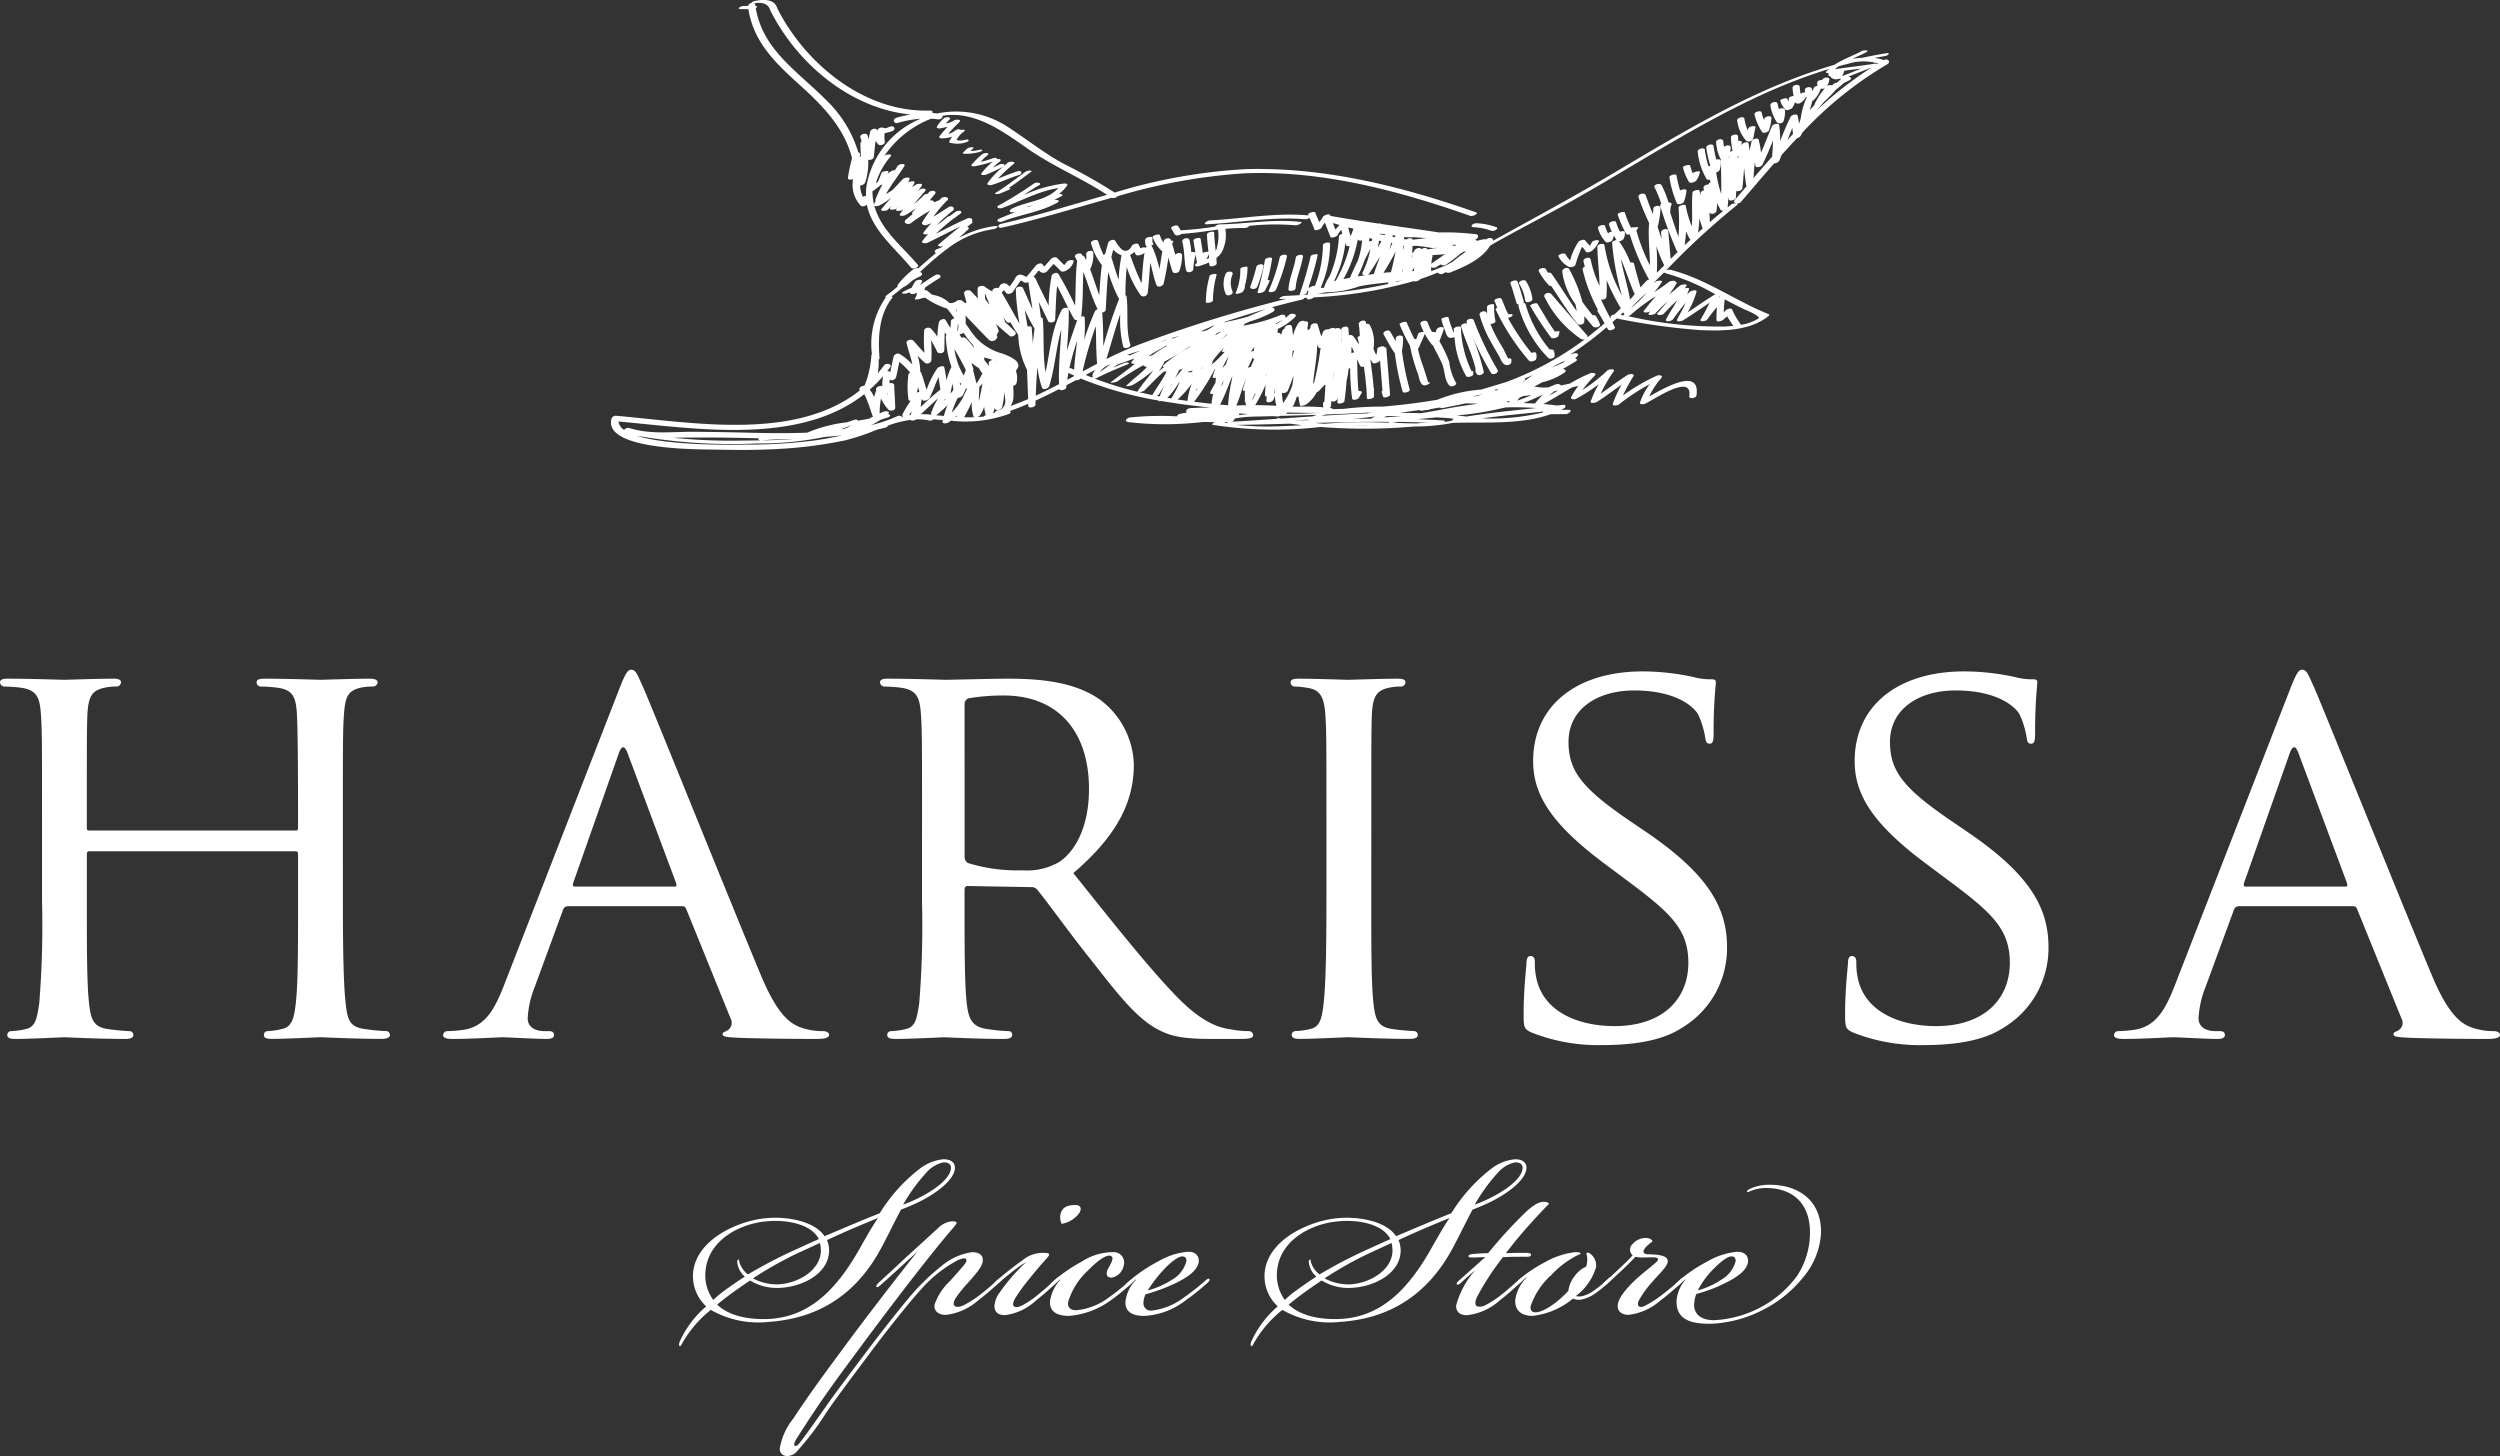 <svg id="Group_1204" data-name="Group 1204" xmlns="http://www.w3.org/2000/svg" width="254.859" height="148.429" viewBox="0 0 254.859 148.429">
  <rect x="0" y="0" width="254.859" height="148.429" fill="#333333" stroke="none"/>
  <g id="Group_1201" data-name="Group 1201" transform="translate(0 68.276)">
    <path id="Path_1621" data-name="Path 1621" d="M289.856,80.4c0,4.684.056,8.509.285,10.509.172,1.428.286,2.344,1.829,2.575a20.6,20.6,0,0,0,2.228.226.4.4,0,0,1,.456.4c0,.226-.286.395-.855.395-2.741,0-5.94-.169-6.227-.169-.227,0-3.484.169-4.969.169-.571,0-.8-.11-.8-.395a.387.387,0,0,1,.4-.4,6.925,6.925,0,0,0,1.484-.226c1.029-.232,1.2-1.2,1.37-2.629.229-2,.229-5.658.229-10.341V75.661c0-.226-.113-.284-.284-.284H264.04c-.172,0-.286.058-.286.284v4.858c0,4.683,0,8.4.229,10.395.174,1.428.344,2.344,1.829,2.575a21.49,21.49,0,0,0,2.284.226.387.387,0,0,1,.4.4c0,.226-.227.395-.8.395-2.8,0-5.994-.169-6.224-.169-.286,0-3.482.169-5.027.169-.512,0-.8-.11-.8-.395a.384.384,0,0,1,.395-.4,7.483,7.483,0,0,0,1.545-.226c.971-.232,1.085-1.147,1.314-2.575a98.8,98.8,0,0,0,.286-10.509V71.836c0-7.536,0-8.91-.116-10.452-.114-1.658-.4-2.454-2.056-2.684a16.356,16.356,0,0,0-1.713-.116.484.484,0,0,1-.4-.4c0-.286.229-.4.8-.4,2.286,0,5.481.113,5.768.113.23,0,3.426-.113,4.97-.113.571,0,.8.113.8.4a.484.484,0,0,1-.4.4,5.538,5.538,0,0,0-1.257.116c-1.37.286-1.656.969-1.771,2.684-.058,1.542-.058,3.029-.058,10.562v1.038c0,.282.114.282.286.282H285c.171,0,.284,0,.284-.282V71.946c0-7.533-.055-9.02-.113-10.562-.116-1.658-.341-2.454-2-2.684a16.271,16.271,0,0,0-1.713-.116.428.428,0,0,1-.4-.4c0-.286.227-.4.8-.4,2.228,0,5.484.113,5.712.113.286,0,3.485-.113,4.968-.113.573,0,.861.113.861.4a.492.492,0,0,1-.462.4,5.772,5.772,0,0,0-1.254.116c-1.314.286-1.6.969-1.713,2.684-.116,1.542-.116,2.917-.116,10.452Z" transform="translate(-254.901 -56.873)" fill="#fff"/>
    <path id="Path_1622" data-name="Path 1622" d="M303.322,59.058c.629-1.6.856-1.887,1.2-1.887.512,0,.684.686,1.2,1.771.914,2.057,8.97,22.1,12.052,29.471,1.827,4.343,3.2,4.969,4.284,5.314a6.877,6.877,0,0,0,2,.286c.285,0,.626.114.626.4s-.571.395-1.141.395c-.742,0-4.456,0-7.938-.11-.972-.059-1.772-.059-1.772-.341,0-.229.114-.229.343-.343a.916.916,0,0,0,.457-1.318L310.12,81.562c-.113-.232-.172-.286-.457-.286h-11.6a.53.53,0,0,0-.513.4L294.7,89.443a10.019,10.019,0,0,0-.742,3.252c0,.972.856,1.318,1.713,1.318h.457c.4,0,.514.172.514.4,0,.285-.287.395-.741.395-1.2,0-3.944-.169-4.515-.169-.512,0-3.025.169-5.081.169-.628,0-.971-.11-.971-.395a.442.442,0,0,1,.456-.4,13.175,13.175,0,0,0,1.486-.116c2.284-.285,3.255-1.993,4.227-4.454Zm5.6,20.221c.229,0,.229-.117.171-.347l-4.969-13.307q-.43-1.109-.856,0l-4.683,13.307c-.056.23,0,.347.172.347Z" transform="translate(-240.163 -57.171)" fill="#fff"/>
    <path id="Path_1623" data-name="Path 1623" d="M319.625,71.836c0-7.536,0-8.91-.116-10.452-.113-1.658-.4-2.454-2.056-2.684a16.353,16.353,0,0,0-1.713-.116.482.482,0,0,1-.4-.4c0-.286.227-.4.8-.4,2.286,0,5.654.113,5.942.113.512,0,4.738-.113,6.282-.113,3.2,0,6.74.284,9.367,2.111a8.527,8.527,0,0,1,3.485,6.626c0,3.6-1.486,7.085-6.169,11.082,4.113,5.14,7.594,9.54,10.51,12.563,2.684,2.746,4.339,3.2,5.594,3.375a9.306,9.306,0,0,0,1.772.171.441.441,0,0,1,.457.4c0,.285-.286.395-1.2.395h-3.142c-2.856,0-4.113-.279-5.369-.965-2.17-1.147-4-3.484-6.853-7.139-2.115-2.629-4.342-5.774-5.428-7.083a.761.761,0,0,0-.686-.286l-6.4-.114c-.227,0-.343.114-.343.4V80.46c0,4.686,0,8.455.229,10.454.172,1.428.456,2.344,2,2.575a19.238,19.238,0,0,0,2.228.226.355.355,0,0,1,.4.4c0,.226-.227.395-.8.395-2.742,0-5.94-.169-6.17-.169-.058,0-3.426.169-4.969.169-.515,0-.8-.11-.8-.395a.386.386,0,0,1,.4-.4,7.5,7.5,0,0,0,1.544-.226c.974-.232,1.085-1.147,1.314-2.575a98.791,98.791,0,0,0,.286-10.509Zm4.34,4.114a.72.72,0,0,0,.343.629,17.181,17.181,0,0,0,5.539.741,6.529,6.529,0,0,0,3.772-.855c1.713-1.15,3.026-3.715,3.026-7.424,0-6.054-3.313-9.543-8.683-9.543a21.7,21.7,0,0,0-3.6.286.621.621,0,0,0-.4.57Z" transform="translate(-225.63 -56.873)" fill="#fff"/>
    <path id="Path_1624" data-name="Path 1624" d="M351.765,80.4c0,4.684,0,8.509.227,10.509.175,1.428.344,2.344,1.832,2.575a21.358,21.358,0,0,0,2.283.226.388.388,0,0,1,.4.4c0,.226-.23.395-.8.395-2.8,0-6.056-.169-6.283-.169-.285,0-3.427.169-4.969.169-.512,0-.8-.11-.8-.395a.385.385,0,0,1,.395-.4,7.527,7.527,0,0,0,1.545-.226c.971-.232,1.141-1.147,1.312-2.575.227-2,.288-5.824.288-10.509V71.836c0-7.536,0-8.91-.116-10.452-.114-1.658-.514-2.4-1.6-2.624a8.834,8.834,0,0,0-1.539-.175.429.429,0,0,1-.4-.4c0-.286.23-.4.8-.4,1.66,0,4.8.113,5.087.113.227,0,3.482-.113,5.027-.113.57,0,.8.113.8.4a.484.484,0,0,1-.4.4,5.545,5.545,0,0,0-1.257.116c-1.37.286-1.658.969-1.771,2.684-.056,1.542-.056,2.917-.056,10.452Z" transform="translate(-211.973 -56.873)" fill="#fff"/>
    <path id="Path_1625" data-name="Path 1625" d="M360.29,94.071c-.689-.34-.744-.515-.744-1.829,0-2.4.229-4.343.287-5.14,0-.515.113-.8.4-.8s.457.172.457.57a7.209,7.209,0,0,0,.174,1.772c.8,3.542,4.566,4.8,7.936,4.8,4.972,0,7.539-2.8,7.539-6.452,0-3.487-1.888-5.142-6.336-8.458l-2.286-1.71c-5.43-4.06-7.2-7.028-7.2-10.4,0-5.712,4.514-9.139,11.137-9.139a24.18,24.18,0,0,1,5.2.573,6.552,6.552,0,0,0,1.775.229c.4,0,.515.055.515.341a51.055,51.055,0,0,0-.23,5.14c0,.741-.055,1.086-.4,1.086s-.4-.23-.454-.628a9.162,9.162,0,0,0-.747-2.4c-.344-.571-2-2.4-6.507-2.4-3.66,0-6.685,1.826-6.685,5.257,0,3.08,1.545,4.852,6.512,8.222l1.431.969c6.106,4.171,8.218,7.543,8.218,11.711a9.453,9.453,0,0,1-4.681,8.282c-2.115,1.371-5.254,1.711-7.994,1.711A18.461,18.461,0,0,1,360.29,94.071Z" transform="translate(-204.222 -57.115)" fill="#fff"/>
    <path id="Path_1626" data-name="Path 1626" d="M382.37,94.071c-.684-.34-.745-.515-.745-1.829,0-2.4.226-4.343.289-5.14,0-.515.11-.8.395-.8s.46.172.46.57a7.331,7.331,0,0,0,.171,1.772c.8,3.542,4.57,4.8,7.944,4.8,4.965,0,7.534-2.8,7.534-6.452,0-3.487-1.885-5.142-6.333-8.458l-2.29-1.71c-5.425-4.06-7.194-7.028-7.194-10.4,0-5.712,4.509-9.139,11.138-9.139a24.307,24.307,0,0,1,5.195.573,6.546,6.546,0,0,0,1.769.229c.4,0,.52.055.52.341a51.372,51.372,0,0,0-.229,5.14c0,.741-.059,1.086-.405,1.086s-.395-.23-.456-.628a8.925,8.925,0,0,0-.739-2.4c-.344-.571-2.005-2.4-6.515-2.4-3.654,0-6.679,1.826-6.679,5.257,0,3.08,1.539,4.852,6.515,8.222l1.421.969c6.114,4.171,8.223,7.543,8.223,11.711a9.463,9.463,0,0,1-4.684,8.282c-2.109,1.371-5.248,1.711-7.988,1.711A18.468,18.468,0,0,1,382.37,94.071Z" transform="translate(-193.529 -57.115)" fill="#fff"/>
    <path id="Path_1627" data-name="Path 1627" d="M418.082,59.058c.629-1.6.855-1.887,1.2-1.887.511,0,.681.686,1.2,1.771.91,2.057,8.964,22.1,12.054,29.471,1.824,4.343,3.194,4.969,4.279,5.314a6.9,6.9,0,0,0,2.005.286c.279,0,.623.114.623.4s-.57.395-1.144.395c-.739,0-4.454,0-7.934-.11-.975-.059-1.775-.059-1.775-.341,0-.229.114-.229.34-.343a.916.916,0,0,0,.46-1.318l-4.515-11.132c-.114-.232-.165-.286-.454-.286h-11.6a.529.529,0,0,0-.515.4l-2.854,7.764a10.045,10.045,0,0,0-.739,3.252c0,.972.855,1.318,1.71,1.318h.46c.4,0,.514.172.514.4,0,.285-.289.395-.739.395-1.205,0-3.944-.169-4.52-.169-.511,0-3.025.169-5.079.169-.625,0-.969-.11-.969-.395a.438.438,0,0,1,.454-.4,13.173,13.173,0,0,0,1.484-.116c2.286-.285,3.261-1.993,4.23-4.454Zm5.6,20.221c.226,0,.226-.117.169-.347l-4.968-13.307c-.285-.739-.565-.739-.856,0l-4.684,13.307c-.059.23,0,.347.177.347Z" transform="translate(-184.585 -57.171)" fill="#fff"/>
  </g>
  <g id="Group_1202" data-name="Group 1202" transform="translate(69.223 118.183)">
    <path id="Path_1628" data-name="Path 1628" d="M322,96.367a17.011,17.011,0,0,1,4.192-4.625,4.691,4.691,0,0,1,2.237-.87c.579-.036,1.3.18,1.23.969-.107,1.195-2.094,2.747-4.515,3.763-.252.108-.687.288-.974.392-.687,1.268-1.266,2.5-1.842,3.58-2.779,5.421-6.97,7.551-11.666,7.87a9.743,9.743,0,0,1-5.887-1.225,11.951,11.951,0,0,0-2.89,3.359c-.108.218-.178.361-.285.325s-.037-.325,0-.435a10.371,10.371,0,0,1,2.709-3.61,4.171,4.171,0,0,1-1.34-3.395c.291-3.544,4.877-5.419,7.551-5.6,1.913-.18,4.8.257,5.85,1.843C318.351,97.877,320.086,97.123,322,96.367Zm-11.481.825c-2.528.18-6.031,1.769-6.285,5.127a4.248,4.248,0,0,0,.794,2.891,10.261,10.261,0,0,1,1.121-.94c.684-.5,1.263-.905,2.094-1.441a2.287,2.287,0,0,1-.76-1.376c-.033-.178,0-.362.108-.362.074,0,.074.144.108.289a2.45,2.45,0,0,0,.868,1.225,47.933,47.933,0,0,1,4.84-2.523c.794-.364,1.587-.726,2.382-1.081C314.956,97.372,312.283,97.011,310.515,97.192Zm-1.735,6.029c-.757.509-1.441.98-2.166,1.52-.432.325-.8.613-1.192.94,1.336,1.294,3.647,1.585,5.56,1.446,3.829-.328,6.61-2.822,9.209-7.586.543-.94,1.051-1.844,1.593-2.639v-.036c-1.772.723-3.4,1.409-5.165,2.24a2.824,2.824,0,0,1,.214,1.124c-.07,2.416-2.961,3.752-5.306,3.752A5.162,5.162,0,0,1,308.78,103.222ZM316,100.263a3.157,3.157,0,0,0-.107-.87c-.758.365-1.553.723-2.419,1.121a39.951,39.951,0,0,0-4.407,2.492,5.221,5.221,0,0,0,2.385.615C313.441,103.621,315.9,102.319,316,100.263Zm9.029-5.021c1.986-.83,4.082-2.206,4.226-3.4.071-.5-.362-.714-.833-.644a3.206,3.206,0,0,0-1.658,1.015,17.914,17.914,0,0,0-2.385,3.282C324.562,95.422,324.85,95.315,325.031,95.242Z" transform="translate(-301.538 -90.869)" fill="#fff"/>
    <path id="Path_1629" data-name="Path 1629" d="M318.893,101.483c-.289.254-.466.435-.576.327s.142-.362.5-.684c.8-.723,1.769-1.628,2.454-2.278.687-.615,2.1-1.909,3.288-2.994a2.337,2.337,0,0,1,1.41-.724c.794,0,.577.18-.036.9-2.131,2.491-5.78,7.223-9.283,11.955-3.178,4.294-4.045,5.484-6.466,9.277-.288.473-.288.655-.214.727.105.105.286,0,.467-.22.469-.542,1.771-2.415,2.819-3.9.755-1.085,2.418-3.288,4.152-5.6,1.48-1.944,3-3.9,4.37-5.525a23.2,23.2,0,0,1,3.178-3.071,6.155,6.155,0,0,1,3.107-1.4c.794,0,1.155.361,1.082.94-.071.612-.83,1.409-1.48,2.163a13.244,13.244,0,0,0-1.265,1.559c-.289.469-.252.714-.108.827.181.143.543.113.975-.113a10.042,10.042,0,0,0,1.661-1.079c.649-.5,1.193-.972,1.661-1.41.181-.181.435-.392.543-.285s-.18.359-.289.469a27.146,27.146,0,0,1-2.2,1.875,5.983,5.983,0,0,1-3.251,1.446c-.9,0-1.228-.5-1.156-1.045a6,6,0,0,1,1.588-2.419c.579-.656,1.3-1.446,1.554-1.808.144-.218.144-.4,0-.468s-.506.036-.8.18a13.231,13.231,0,0,0-3.755,3c-1.119,1.23-3.32,3.975-5.237,6.54-1.587,2.13-3.285,4.367-4.371,5.959a28.492,28.492,0,0,1-3.1,4.077,1.309,1.309,0,0,1-1.048.362.715.715,0,0,1-.613-.756,6.681,6.681,0,0,1,1.373-3.04c1.334-2.019,2.455-3.611,5.056-7.114,1.732-2.379,5.778-7.649,7.62-9.927C320.843,99.717,319.473,100.977,318.893,101.483Z" transform="translate(-298.187 -88.805)" fill="#fff"/>
    <path id="Path_1630" data-name="Path 1630" d="M324.952,100.91c-.543.429-.94.757-1.3,1.079-.289.255-.433.362-.54.289-.074-.07,0-.217.395-.579a30.435,30.435,0,0,1,2.566-2.026,3.267,3.267,0,0,1,2.093-.79c.76,0,.833.108.4.58-.649.72-1.226,1.407-1.949,2.31a16.091,16.091,0,0,0-1.263,1.771c-.218.4-.254.644-.11.794.183.14.506.076.867-.11a9.321,9.321,0,0,0,1.588-1.079c.76-.62,1.086-.905,1.662-1.45.324-.285.469-.435.577-.324s-.289.468-.4.577c-.433.435-1.336,1.23-2.06,1.8a5.668,5.668,0,0,1-3.139,1.481c-.76,0-1.084-.356-1.084-.938a2.624,2.624,0,0,1,.54-1.373,18.959,18.959,0,0,1,2.707-3.105A11.666,11.666,0,0,0,324.952,100.91Zm6.608-6.9c.47,0,.689.4.254.935a2.787,2.787,0,0,1-1.7.98,1.413,1.413,0,0,1-.036-1.229c.218-.54.757-.686,1.444-.686Z" transform="translate(-291.102 -89.347)" fill="#fff"/>
    <path id="Path_1631" data-name="Path 1631" d="M328.96,103.753c-1.334,0-1.985-.539-1.912-1.514a4.154,4.154,0,0,1,1.044-2.167l-.034-.039c-.107.108-.4.362-.613.546s-.4.286-.469.214c-.073-.107.073-.252.217-.4a12.472,12.472,0,0,1,1.336-1.082,15.2,15.2,0,0,1,1.734-1.082,5.869,5.869,0,0,1,3.323-.975,1.057,1.057,0,0,1,.972,1.37,1.527,1.527,0,0,1-1.226,1.23c-.615,0-.615-.5-.291-1.049.4-.692.545-1.121.108-1.19-.395-.076-1.226.469-2.238,1.514a7.181,7.181,0,0,0-2.02,3.215c-.074.54.252.833.828.833a6.551,6.551,0,0,0,3.322-1.3,26.05,26.05,0,0,0,2.169-1.735c.215-.181.325-.215.4-.145.071.113-.073.255-.288.471a21.775,21.775,0,0,1-2.133,1.734A8.4,8.4,0,0,1,329,103.753Z" transform="translate(-289.228 -87.788)" fill="#fff"/>
    <path id="Path_1632" data-name="Path 1632" d="M338.175,101.881a23.181,23.181,0,0,0,2.2-1.735c.217-.181.327-.215.4-.143.073.11-.071.286-.291.468a24.505,24.505,0,0,1-2.274,1.808,7.463,7.463,0,0,1-4.08,1.478c-1.336,0-1.952-.5-1.912-1.441a3.734,3.734,0,0,1,1.081-2.24l-.036-.039c-.108.108-.506.471-.723.653-.18.144-.288.18-.362.107-.07-.107.074-.252.218-.4a12.922,12.922,0,0,1,1.334-1.082,15.176,15.176,0,0,1,1.772-1.082,7.252,7.252,0,0,1,3.1-1.015h.039c.794,0,1.084.508,1.048.98-.073.935-1.228,1.661-2.311,2.2a18.49,18.49,0,0,1-3.107,1.156,2.04,2.04,0,0,0-.217.834.745.745,0,0,0,.83.828A6.674,6.674,0,0,0,338.175,101.881Zm-1.228-1.8a3.116,3.116,0,0,0,1.481-1.878c.036-.327-.111-.509-.433-.509s-.868.359-1.591,1.049a14.052,14.052,0,0,0-1.913,2.418A8.587,8.587,0,0,0,336.948,100.077Z" transform="translate(-286.707 -87.793)" fill="#fff"/>
    <path id="Path_1633" data-name="Path 1633" d="M361.256,96.367a17,17,0,0,1,4.186-4.625,4.693,4.693,0,0,1,2.243-.87c.576-.036,1.3.18,1.228.969-.11,1.195-2.1,2.747-4.515,3.763-.252.108-.684.288-.975.392-.684,1.268-1.265,2.5-1.842,3.58-2.782,5.421-6.967,7.551-11.665,7.87a9.748,9.748,0,0,1-5.887-1.225,11.907,11.907,0,0,0-2.887,3.359c-.108.218-.183.361-.288.325s-.039-.325,0-.435a10.376,10.376,0,0,1,2.706-3.61,4.174,4.174,0,0,1-1.337-3.395c.291-3.544,4.877-5.418,7.552-5.6,1.912-.18,4.8.257,5.848,1.843C357.608,97.877,359.343,97.123,361.256,96.367Zm-11.482.825c-2.531.18-6.034,1.772-6.287,5.127a4.271,4.271,0,0,0,.794,2.891,10.041,10.041,0,0,1,1.124-.94c.684-.5,1.262-.905,2.094-1.441a2.266,2.266,0,0,1-.76-1.376c-.036-.178,0-.362.105-.362.074,0,.074.144.11.289a2.457,2.457,0,0,0,.867,1.225,48.689,48.689,0,0,1,4.837-2.523c.8-.364,1.59-.726,2.385-1.081C354.212,97.372,351.537,97.011,349.774,97.192Zm-1.735,6.029c-.76.509-1.444.98-2.169,1.52-.432.325-.8.613-1.192.94,1.34,1.294,3.65,1.585,5.562,1.446,3.828-.328,6.608-2.822,9.207-7.586.545-.94,1.051-1.844,1.591-2.639v-.036c-1.765.723-3.4,1.409-5.165,2.24a2.826,2.826,0,0,1,.22,1.124c-.076,2.416-2.964,3.752-5.309,3.752A5.147,5.147,0,0,1,348.039,103.222Zm7.221-2.958a3.335,3.335,0,0,0-.105-.87c-.761.365-1.551.723-2.418,1.121a39.287,39.287,0,0,0-4.408,2.492,5.2,5.2,0,0,0,2.379.615C352.693,103.621,355.154,102.319,355.26,100.263Zm9.029-5.021c1.989-.83,4.08-2.206,4.229-3.4.07-.5-.367-.714-.833-.644a3.219,3.219,0,0,0-1.664,1.015,17.916,17.916,0,0,0-2.381,3.282C363.823,95.422,364.108,95.315,364.289,95.242Z" transform="translate(-282.526 -90.869)" fill="#fff"/>
    <path id="Path_1634" data-name="Path 1634" d="M355.423,102.023c-.252.221-.362.252-.432.183s0-.215.254-.432c.974-.87,1.95-1.735,2.633-2.348-.468,0-.868.036-1.3.036-.254,0-.435,0-.4-.18.039-.145.4-.183.978-.215.468-.039.867-.039,1.012-.039a48.008,48.008,0,0,1,3.395-3.757c.647-.65,1.514-1.48,2.275-1.48.359,0,.5.108.539.215-.432.4-1.37,1.413-2.2,2.347s-1.481,1.738-2.2,2.675c.827-.037,1.48-.037,2.057-.037.289,0,.542.037.508.215-.037.22-.364.183-.65.183-.794,0-1.373,0-2.206.037a27.2,27.2,0,0,0-2.6,3.97c-.218.4-.325.9-.037,1.049a1.2,1.2,0,0,0,.9-.15,9.8,9.8,0,0,0,1.627-1.079c.649-.5,1.262-1.085,1.7-1.443.18-.148.395-.359.5-.252.074.07,0,.18-.249.429a26.511,26.511,0,0,1-2.206,1.915A5.907,5.907,0,0,1,356,105.346c-.83,0-1.121-.468-1.085-1.011a8.723,8.723,0,0,1,1.952-3.573C356.289,101.23,355.857,101.625,355.423,102.023Z" transform="translate(-275.689 -89.453)" fill="#fff"/>
    <path id="Path_1635" data-name="Path 1635" d="M359.453,100.386c-.257.215-.4.291-.472.215-.07-.107.111-.285.251-.429a9.584,9.584,0,0,1,1.125-.905,14.96,14.96,0,0,1,1.729-1.045,7.986,7.986,0,0,1,3-.975c.249,0,.543,0,.543.145,0,.07-.108.07-.4.215a9.481,9.481,0,0,0-2.6,1.987,7.494,7.494,0,0,0-2.094,3.176c-.037.361.11.61.5.61.8,0,2.24-.975,3.357-2.2a2.973,2.973,0,0,1,.65-1.514,2.871,2.871,0,0,1,1.158-.941,2.362,2.362,0,0,0,.11-.83c0-.4-.145-.5-.04-.58.144-.07.365.076.5.215a1.481,1.481,0,0,1,.435,1.266,5.729,5.729,0,0,1-2.057,2.924,1.411,1.411,0,0,0,.681,0,3.387,3.387,0,0,0,1.233-.61,10.24,10.24,0,0,0,1.152-.94c.328-.291.506-.475.616-.364s-.11.324-.473.649a10.923,10.923,0,0,1-1.152.94,3.73,3.73,0,0,1-1.376.655,1.465,1.465,0,0,1-.971-.074,7.785,7.785,0,0,1-4.116,1.766c-1.122,0-1.808-.539-1.772-1.587a3.915,3.915,0,0,1,1.158-2.31l-.037-.039C359.851,100.027,359.7,100.173,359.453,100.386Z" transform="translate(-273.726 -87.779)" fill="#fff"/>
    <path id="Path_1636" data-name="Path 1636" d="M371.613,98.693c0,.469-.867,1.23-1.665,2.164a10.189,10.189,0,0,0-1.225,1.7c-.184.319-.184.574-.034.684s.4.076.79-.15a11.373,11.373,0,0,0,1.628-1.079c.793-.616,1.226-.972,1.7-1.41.257-.251.472-.361.542-.285.11.1-.143.325-.435.61a26.66,26.66,0,0,1-2.056,1.734,5.974,5.974,0,0,1-3.216,1.446c-.753,0-1.153-.4-1.118-.94.034-.79.94-1.8,1.735-2.565.87-.828,2.234-1.8,2.35-2.056.142-.4-.543-.289-1.446-.289a2.578,2.578,0,0,1-.833-.073c-.289.322-.8.83-1.375,1.374-.611.579-1.046.975-1.441,1.333-.327.289-.471.362-.543.289s.039-.254.4-.579c.435-.392.757-.68,1.41-1.3.5-.468.974-.935,1.262-1.265a.762.762,0,0,1,0-1.15,1.752,1.752,0,0,1,1.373-.615c.289,0,.612.143.652.358a4.5,4.5,0,0,0-.617.509c-.469.5-.358.755.108.793,1.012.036,2.062.07,2.062.724Z" transform="translate(-270.829 -88.251)" fill="#fff"/>
    <path id="Path_1637" data-name="Path 1637" d="M376.331,99.449c.76,0,1.121.432,1.084.98-.071.935-1.223,1.661-2.311,2.2a14.95,14.95,0,0,1-2.961,1.121,3.148,3.148,0,0,0-.217.977c-.071.938.54,1.694,2.023,1.694a11.251,11.251,0,0,0,4.662-1.266,10.906,10.906,0,0,0,3.825-3.279A8.074,8.074,0,0,0,383.73,97.5c0-3.291-2.09-4.551-4.44-4.551a4,4,0,0,0-1.585.294c-.18.067-.326.177-.4.067-.033-.067.111-.18.329-.288a4.631,4.631,0,0,1,1.7-.4c2.813-.107,5.527,1.265,5.527,4.84a7.684,7.684,0,0,1-1.881,4.659,12.542,12.542,0,0,1-4.261,3.357,12.685,12.685,0,0,1-4.872,1.3c-2.311.073-3.755-.432-3.72-2.31a3.736,3.736,0,0,1,.9-2.166l-.037-.037c-.1.105-.5.468-.723.65-.177.144-.286.18-.356.107-.076-.107.07-.252.215-.4a11.921,11.921,0,0,1,1.337-1.082,15.033,15.033,0,0,1,1.766-1.082A7.317,7.317,0,0,1,376.331,99.449Zm-4.039,3.938a8.255,8.255,0,0,0,2.379-1.081,3.05,3.05,0,0,0,1.483-1.918c0-.286-.113-.469-.435-.469s-.865.359-1.588,1.049A9.005,9.005,0,0,0,372.292,103.386Z" transform="translate(-268.437 -90.021)" fill="#fff"/>
  </g>
  <g id="Group_1203" data-name="Group 1203" transform="translate(62.285)">
    <path id="Path_1638" data-name="Path 1638" d="M426.643,17.363l-.019.009a4.18,4.18,0,0,0-.96-.22c.355-.067.715-.128,1.075-.189.3-.043.641-.367.131-.286-.819.129-1.619.279-2.421.456-.338.019-.684.058-1.024.089.471-.206.944-.4,1.4-.649.43-.229-.241-.229-.43-.131-.925.5-1.944.84-2.82,1.417-7.963,2.3-15.208,6.706-22.321,10.93-4.106,2.431-8.306,4.7-12.486,7.009.119-.319-.435-.346-.6-.2-.03.024-.052.04-.08.067a.44.44,0,0,0-.252-.027c-.237.043-.469.1-.705.163a.31.31,0,0,0-.18-.132c.3-.061.478-.485.076-.545a25.514,25.514,0,0,0-3.748-.181c-1.958-.3-3.911-.57-5.872-.861a.409.409,0,0,0-.31-.046c-1.63-.243-3.266-.488-4.894-.784a.3.3,0,0,0-.027-.073c-.064-.2-.653.025-.718.157a3.23,3.23,0,0,1-.386.552c-.14-.318-.289-.632-.4-.963-.062-.181-.785.031-.73.194a.553.553,0,0,1,.033.091.04.04,0,0,0-.027-.006c-3.377-.3-6.69.34-10.056.514-.258.013-.776.417-.288.392,3.359-.169,6.684-.8,10.056-.509a.645.645,0,0,0,.408-.154c.168.4.37.775.5,1.184.062.2.655-.024.727-.16a2.886,2.886,0,0,1,.358-.53c.174.487.362.963.552,1.446.077.191.655-.025.721-.16a2.646,2.646,0,0,1,.393-.552c.028.144.062.278.094.413-.163.037-.323.123-.335.243a11.961,11.961,0,0,1-.948,4.067c0,.009-.019.016-.019.028a4.52,4.52,0,0,0-.53,1.061.1.1,0,0,0,0,.088.616.616,0,0,1-.062.019c-.1,0-.208,0-.307-.015a11.169,11.169,0,0,0,.959-4.466c.027-.269-.709-.117-.726.1a11.854,11.854,0,0,1-.818,4.175.75.75,0,0,0-.5.151,1.284,1.284,0,0,0-.143.073c.018-.042.033-.073.053-.113,0-.016-.016-.027-.043-.034a27.372,27.372,0,0,0,.919-3.237c.028-.147-.684-.033-.718.137a38.356,38.356,0,0,1-1.128,3.9c-.03.14.669.027.72-.14a1.42,1.42,0,0,1,.086-.254.171.171,0,0,0,.091.028l.01,0a2.974,2.974,0,0,0-.1.389c-.788.05-1.573.092-2.37.129-.2.007-.8.33-.309.31l.539-.025a140.084,140.084,0,0,0-14.885,4.612,34.527,34.527,0,0,0-3.476,1.53c.471-1.53.886-3.072,1.409-4.578a11.469,11.469,0,0,0,.3,3.319c.091.291.816.092.73-.2-.488-1.575-.184-3.271-.384-4.9a.149.149,0,0,0-.119-.131,26.021,26.021,0,0,1,.141-2.881,10.2,10.2,0,0,0,1.419,2.888.447.447,0,0,0,.7-.191c.139-1.046.177-2.1.28-3.147.2.756.341,1.53.62,2.271.114.312.666.138.73-.129.217-.877.358-1.765.491-2.651.128.468.26.932.41,1.4.092.276.625.175.709-.059a4.574,4.574,0,0,0,.275-1.581c.006-.318-.537-.278-.693-.056-.1-.368-.206-.742-.319-1.112.04-.083.08-.166.12-.252s-.12-.07-.217-.058a.665.665,0,0,0-.031-.092c-.1-.307-.689-.154-.732.126-.009.049-.013.1-.024.144a2.662,2.662,0,0,1-.376-.775c-.04-.141-.767.059-.727.2a3.4,3.4,0,0,0,.9,1.4.15.15,0,0,0,.082.028c-.09.619-.186,1.23-.289,1.842a10.7,10.7,0,0,0-.748-2.275.2.2,0,0,0-.12-.095,1.036,1.036,0,0,0,.193-.1c.095-.076.1-.142-.009-.166a.173.173,0,0,1-.012-.03,1.274,1.274,0,0,1-.015-.154c-.009-.131-.006-.263-.006-.395s-.73-.03-.729.2a1.41,1.41,0,0,0,.049.631.2.2,0,0,0,.135.092.479.479,0,0,0-.147.123.582.582,0,0,0-.524.067,3.055,3.055,0,0,1-.169-.353c-.089-.258-.607-.088-.705.08a.972.972,0,0,1-.517.517.452.452,0,0,0-.2.01c-.377-.07-.721-.6-.991-1.032-.135-.215-.64-.01-.7.186-.117.383-.217.769-.318,1.155a.47.47,0,0,0-.151.131,8.9,8.9,0,0,1-.561-1.425c-.088-.27-.815-.061-.729.2a6.333,6.333,0,0,0,1.107,2.243c-.141,1.011-.211,2.031-.264,3.053-.337-.879-.606-1.784-.944-2.655a.261.261,0,0,0,.082-.135,3.386,3.386,0,0,0,.243-1.57c-.058-.31-.79-.12-.723.2a1.561,1.561,0,0,1-.013.588c-.059-.114-.108-.23-.172-.343a.218.218,0,0,0-.178-.107c-.013-.025-.027-.056-.042-.082-.147-.3-.862-.07-.727.2.073.143.141.278.218.425-.193,1.508-.125,3.029-.218,4.54a34.318,34.318,0,0,0-1.692-3.211c-.153-.243-.652-.056-.7.191a18.43,18.43,0,0,0-.3,3.024c-.454-.925-.917-1.841-1.352-2.774a.273.273,0,0,0-.2-.15c.184-.22.364-.442.548-.658a2.6,2.6,0,0,0,.206.172.519.519,0,0,0,.632-.076c.218-.26.447-.506.675-.758.235.23.478.456.707.7.141.156.42.064.566-.021a1.5,1.5,0,0,0,.766-.917c.1-.26-.632-.172-.733.082-.073.089-.144.177-.224.267-.237-.235-.479-.457-.708-.708-.141-.15-.514-.065-.629.08-.227.267-.459.515-.69.775a1.411,1.411,0,0,1-.189-.221c-.165-.2-.552-.024-.677.131q-.474.583-.959,1.155a4.065,4.065,0,0,0-.426-.193.55.55,0,0,0-.628.168,8.6,8.6,0,0,1-.662,1,2.592,2.592,0,0,0-.294-.252.522.522,0,0,0-.68.134,2.445,2.445,0,0,1-.166.288c-.233-.105-.689.071-.612.33a.134.134,0,0,1,.018.043.382.382,0,0,0-.064-.037l0-.01a.3.3,0,0,0-.11-.064,6.32,6.32,0,0,1-.643-.425c-.172-.135-.671-.08-.7.187a4.967,4.967,0,0,0,.025,1.038c-.232-.251-.468-.5-.71-.744-.206-.208-.772-.1-.695.264a7.631,7.631,0,0,0,.242.858.324.324,0,0,0-.107.108c-.125-.094-.245-.19-.373-.276a.459.459,0,0,0-.524.036,1,1,0,0,1-.739.208,3.13,3.13,0,0,0-1.747-.837c-.194-.142-.37-.288-.511-.408a.356.356,0,0,0-.306-.056c.033-.1.065-.194.1-.3.471-.31.932-.632,1.423-.92.122-.073.193-.251.048-.343a.531.531,0,0,0-.52.056c-.508.3-.987.644-1.478.966.056-.1.108-.194.171-.291.206-.318-.53-.294-.687-.05a4.473,4.473,0,0,0-.344.628,7.04,7.04,0,0,0-.846.4c-.427.237.238.245.432.137.083-.028.156-.048.23-.068-.037.218.428.177.528.123.053-.024.1-.059.153-.086.061.111.01.3-.166.588-.065.19.433.064.49.043a2.422,2.422,0,0,1,.543-.128,8.26,8.26,0,0,0,2.243,1.118,10.259,10.259,0,0,1,.742,1c-.171.03-.343.129-.35.288-.01.232-.031.451-.055.681-.169-.248-.319-.5-.47-.778s-.649-.043-.7.2a7.838,7.838,0,0,0-.151,1.487,4.917,4.917,0,0,0-.653-.831c-.186-.191-.668-.119-.7.193a16.768,16.768,0,0,0,.028,2.268c-.386-.4-.755-.813-1.118-1.23-.186-.224-.778-.08-.7.257.171.733.45,1.429.586,2.155a5.893,5.893,0,0,0-1.257-1.048.452.452,0,0,0-.65.239c-.129.525-.226,1.049-.335,1.576a.774.774,0,0,0-.122-.059.345.345,0,0,0-.2-.028c.1-.122.2-.243.292-.367.275-.378-.411-.493-.61-.224s-.417.548-.634.806a7.454,7.454,0,0,0,.082-1.386.2.2,0,0,0,.088-.159c-.165-2.077-.071-4.426,1.291-6.126.068-.091.018-.131-.082-.153a.033.033,0,0,0,.027-.013c.38-.285.754-.585,1.116-.889h.01a3.74,3.74,0,0,0,.94-.69,5.133,5.133,0,0,1,.822-.451c.12-.049.286-.214.177-.353a.27.27,0,0,0-.187-.086,32.582,32.582,0,0,1,2.721-2.332,1.417,1.417,0,0,0,.156-.111,10.014,10.014,0,0,1,4.638-1.941c.315-.042.643-.377.128-.312a10.506,10.506,0,0,0-3.625,1.181c.12-.126.245-.242.371-.365l.085-.047a.284.284,0,0,0,.132-.144,2.871,2.871,0,0,1,.252-.211c.215-.163.129-.282-.036-.325.154-.126.31-.258.471-.373.1-.077.086-.174,0-.226.194-.183-.147-.395-.444-.269-1.1.472-2.151,1.032-3.215,1.566.485-.484,1.024-.922,1.551-1.364.329-.232.655-.469.975-.708.126-.1.068-.235-.071-.264a.645.645,0,0,0-.517.14c-.174.132-.35.263-.531.389a.559.559,0,0,0-.229.092c-.18.154-.359.3-.54.459-.172.119-.349.232-.528.343a17.032,17.032,0,0,1,1.412-1.285.165.165,0,0,0,.052-.056c.024-.016.048-.028.068-.04.423-.251.036-.646-.324-.433-.527.31-1.032.677-1.567.975a12.846,12.846,0,0,1,1.406-1.655c.321-.327-.381-.45-.607-.22-.077.073-.141.147-.209.22a.353.353,0,0,0-.157.04c-.12.05-.23.111-.35.171-.024-.159-.272-.26-.478-.2.181-.218.362-.438.54-.661.279-.355-.414-.417-.6-.184-.046.058-.091.113-.141.169a.584.584,0,0,0-.353.113,13.628,13.628,0,0,1-1.033.937c.374-.468.775-.916,1.159-1.369.113-.134-.1-.211-.2-.214a.592.592,0,0,0-.479.2.04.04,0,0,0-.025.024.207.207,0,0,0-.055.036c.134-.175.26-.353.379-.545.193-.306-.454-.2-.568-.132-.139.089-.267.186-.4.275.076-.128.144-.258.212-.4.159-.337-.467-.194-.623-.085a3.125,3.125,0,0,0,.144-.346c.1-.285-.565-.114-.659-.022-.361.368-.71.761-1.078,1.133-.215.153-.439.285-.665.414.552-.99,1.278-1.885,1.873-2.851.187-.3-.549-.237-.683-.019-.089.15-.191.3-.289.451a.577.577,0,0,0-.352.073c-.048.033-.089.071-.137.108a.179.179,0,0,0-.086.042c-.034.034-.07.064-.1.1a.5.5,0,0,0-.065.052c.034-.085.07-.168.1-.249.037-.11-.655-.04-.717.135-.105.3-.234.6-.355.891-.079.058-.151.122-.227.183a7.4,7.4,0,0,1,1.532-2.77c.2-.267-.536-.212-.678-.019l0,.007a10.28,10.28,0,0,1,4.2-3.565,6.355,6.355,0,0,1,.6-.248c.233.012.465.034.7.068a.429.429,0,0,0,.478-.374c3.16-.509,5.968,1.468,8.536,3.283,2.6,1.836,5.553,3.049,8.211,4.781-3.614,1.021-7.2,2.14-10.8,2.958-.444.105-.335.485.1.386,3.736-.846,7.442-2,11.172-3.037a.6.6,0,0,0,.607-.166A58.171,58.171,0,0,1,361.4,28.919c7.849-.34,15.734,1.759,23.078,4.336.227.085.889-.249.58-.359-7.512-2.635-15.364-4.612-23.382-4.411a55.992,55.992,0,0,0-13.461,2.391,58.212,58.212,0,0,0-5.13-2.9c-1.985-1.054-3.694-2.433-5.559-3.653a9.624,9.624,0,0,0-7.4-1.51c-.169-.019-.334-.033-.5-.04.061-.131,0-.267-.275-.257-6.607.214-12.664-4.741-15.527-10.414-.282-.965-1.373-.931-2.182-.781-.122.024-.359.068-.428.191a.046.046,0,0,0-.009.033.411.411,0,0,0-.362.309h-.435a.776.776,0,0,0-.488.18c-.12.126.107.144.177.144.261,0,.517,0,.775,0,.539,3.417,2.811,5.538,5.294,7.784,2.5,2.259,4.5,4.407,5.272,7.407a19.239,19.239,0,0,0-.413,1.952c-.043.281.291.286.525.183a3.086,3.086,0,0,0,.769,2.7c.151.147.485.062.632-.088.518,2.58,2.816,4.37,4.524,6.433.166.2.865-.062.677-.294-1.593-1.915-3.76-3.524-4.44-6.026a.717.717,0,0,0,.469-.015,5.848,5.848,0,0,0,1.271-.851c-.328.395-.683.776-1,1.182-.217.275.5.217.634.08s.273-.275.41-.422c-.056.076-.108.147-.165.22-.2.273.5.23.634.076.1-.1.187-.208.281-.312-.1.12-.194.236-.285.358-.221.3.472.187.568.132.034-.021.071-.046.107-.068-.1.148-.2.291-.3.442-.18.306.46.184.568.116a12.018,12.018,0,0,0,1.032-.692c-.1.117-.2.242-.3.368s-.083.187-.03.236c-.224.181-.451.37-.668.555-.386.319.193.588.491.364a17.932,17.932,0,0,1,1.968-1.281,11.314,11.314,0,0,0-.8,1.182c-.146.251.252.344.416.292a5.154,5.154,0,0,0,.53-.2,7.76,7.76,0,0,0-.81.95c-.177.254.35.214.473.163a9.164,9.164,0,0,0-.6.7c-.2.275.381.258.5.2,1.144-.536,2.253-1.135,3.39-1.676-.748.582-1.481,1.2-2.2,1.811-.285.248.224.26.447.2a2.533,2.533,0,0,1-.588.285c-.33.095-.352.356-.154.422-.6.487-1.187,1.006-1.78,1.535a.32.32,0,0,0-.113,0,.9.9,0,0,0-.49.171A8.983,8.983,0,0,0,326.08,40.3c-.021.025-.012.04.007.052a.151.151,0,0,0,0,.108q-.574.49-1.186.943c-.128.1-.077.14.031.15a.326.326,0,0,0-.089.067,8.314,8.314,0,0,0-1.376,5.741.153.153,0,0,0-.059.111,9.628,9.628,0,0,1-.695,3.083.236.236,0,0,0-.062.019.16.16,0,0,1-.027.01c-.258-.01-.565.276-.384.46-6.566,5.213-17.075,3.271-24.831,2.59a.446.446,0,0,0-.494.3c-.858,3.3,9.363,3.114,10.9,3.15,2.152.053,4.316.046,6.467-.091a44.122,44.122,0,0,0,6.434-.851,22.4,22.4,0,0,0,3.291-1.106c.279-.061.557-.123.828-.2a.329.329,0,0,0,.263-.2,11.191,11.191,0,0,1,2.3-.585c.1.137.408.065.58-.048a4.728,4.728,0,0,1,1.342.119.586.586,0,0,0,.439-.132q.467.045.937.08c-.01.042-.019.08-.03.117-.049.321.474.223.609.126.086-.056.16-.12.237-.18a13.029,13.029,0,0,0,5.894-.68c.272-.113.239-.235.1-.3q.955-.334,1.891-.741c0,.08.009.154.009.232.01.266.727.123.729-.135,0-.14.01-.284.013-.426.815-.37,1.612-.767,2.41-1.179.056.239.7.083.718-.157.007-.077.019-.16.028-.237.316-.162.628-.33.941-.5a.588.588,0,0,0,.494-.178A37.8,37.8,0,0,0,352.7,52.08c0,.006,0,.019-.009.027-.007.058.11.047.251.013,1.679.292,3.38.508,5.07.674-.711,0-1.42.012-2.133.064-.254.019-.552.358-.286.445-.254.036-.5.085-.755.141a.4.4,0,0,0-.282.246,30.911,30.911,0,0,0-4.8.114c-.285.037-.632.4-.174.471a32.7,32.7,0,0,0,7.666-.016c.4.01.8.018,1.2.027-.051.021-.1.045-.146.064s-.255.174-.085.208a40.786,40.786,0,0,0,10.975.214,56.88,56.88,0,0,0,9.528-.046,21.141,21.141,0,0,0,3.993-.373c.019,0,.03,0,.056,0,3.267-.1,6.767.214,9.9-.882.512,0,1.023-.006,1.533-.006.291,0,.766-.444.275-.444h-.721a.328.328,0,0,0,.083-.064.132.132,0,0,0,.052-.021c.325-.1.433-.472-.006-.413-.188.019-.379.043-.564.062-.472-.058-.94-.113-1.4-.153.994-.531,1.952-1.135,2.928-1.7l.635-.145a7.364,7.364,0,0,0-.729,1.124c-.15.282.35.273.49.193a16.766,16.766,0,0,0,2.305-1.483,12.55,12.55,0,0,0-.806,1.728c-.1.284.511.142.6.091.88-.56,1.71-1.187,2.557-1.787A10.717,10.717,0,0,0,399,52.4c-.091.284.5.171.6.092a21.68,21.68,0,0,1,3.16-2.09,6.876,6.876,0,0,0-.994,1.873c-.083.248.422.177.515.132.959-.457,4.849-3.141,4.509-.769-.037.325.7.2.735-.074.405-2.857-3.089-.883-4.819.1a7.637,7.637,0,0,1,1.229-1.872c.251-.306-.26-.337-.444-.249a19.439,19.439,0,0,0-3.464,2.02,18.715,18.715,0,0,1,1.064-1.955c.193-.321-.45-.229-.573-.148-.95.6-1.842,1.284-2.762,1.925a15.085,15.085,0,0,1,1.321-2.277c.218-.31-.506-.226-.635-.094A16.433,16.433,0,0,1,395.9,51a11.44,11.44,0,0,1,1.251-1.452c.285-.292-.283-.324-.451-.252a17.277,17.277,0,0,0-2.094,1.055c-.3.059-.6.131-.91.19-.018-.131-.34-.177-.515-.111-.245.092-.482.191-.72.3a4.869,4.869,0,0,1-1.469-.08c.266-.131.525-.278.775-.42a6.889,6.889,0,0,0,2.3-1c.257-.19.079-.367-.187-.347a.022.022,0,0,0-.018.006c.448-.263.894-.528,1.337-.791.239-.145.131-.273-.049-.316a2.6,2.6,0,0,0,.235-.243c.233-.249-.159-.321-.35-.273-.126.04-.254.08-.387.12a32.451,32.451,0,0,0,3.533-2.62c.065-.055.131-.107.193-.163.043.077.083.148.12.218.132.229.822-.006.7-.248-.077-.156-.16-.316-.238-.475.143-.128.285-.258.432-.387a67.67,67.67,0,0,0,8.417,1.18c2.353.107,5.119.125,7.059-1.425.07-.056.12-.153,0-.2-3.412-1.369-6.46-3.644-10.059-4.532a.756.756,0,0,0-.387.086,76.473,76.473,0,0,1,7.23-6.663c.315-.248-.419-.2-.573-.077-.132.1-.255.208-.377.307.04-.343.062-.675.074-1.015.013.059.022.123.04.183.046.264.7.092.724-.138s.031-.462.04-.7c.193.077.591-.067.62-.245.092-.709.129-1.415.183-2.111.061.6.117,1.187.217,1.777a.161.161,0,0,0,.046.08c-.4.468-.8.94-1.213,1.412-.3.353.395.469.61.22,1.143-1.323,2.259-2.647,3.4-3.945a.648.648,0,0,0,.521-.267c.091-.193.165-.395.241-.592.519-.577,1.043-1.15,1.575-1.711a.7.7,0,0,0,.329-.186,3.189,3.189,0,0,0,.209-.38,38.325,38.325,0,0,1,8.659-6.966C427.393,17.55,427,17.152,426.643,17.363ZM311.624,12.07a.388.388,0,0,0,.1-.071c.1-.1-.043-.131-.134-.14a1.023,1.023,0,0,1-.024-.128.2.2,0,0,0-.1-.147h.043c.669-.131,1.379-.016,1.593.715,2.728,5.421,8.143,10,14.289,10.622a11.938,11.938,0,0,0-1.418.328c-.445.126-.307.655.144.524a10.987,10.987,0,0,1,2.308-.423,9.137,9.137,0,0,0-5.505,6.807,5.856,5.856,0,0,0-.056,1.055.667.667,0,0,0-.312.11,2.834,2.834,0,0,1-.291-1.138.4.4,0,0,0,.12-.05.59.59,0,0,0,.393-.255,6.571,6.571,0,0,0,.313-2.35c.209.073.537-.058.567-.276.071-.546.111-1.1.184-1.64.08.1.163.211.242.321.169.24.757.056.7-.257a3.065,3.065,0,0,1-.018-.848,6.663,6.663,0,0,0,.723-.2c.451-.113.318-.6-.129-.484-.282.065-.405.254-.732.126-.178-.07-.57.031-.58.272v.034a.132.132,0,0,0-.021-.034c-.129-.318-.658-.157-.733.126a7.544,7.544,0,0,0-.153.772c-.039-.129-.076-.264-.117-.4-.107-.321-.833-.123-.732.2.049.144.089.286.129.43a.256.256,0,0,0-.129.2c.01.438.037.88.053,1.323a.577.577,0,0,0-.135.033c.018-.05.025-.1.047-.148a.222.222,0,0,0-.175-.3,12.213,12.213,0,0,0-3.245-5.3C315.951,18.552,312.347,16.365,311.624,12.07Zm11.9,18.652c.048-.024.091-.04.117-.052.252-.184.488-.37.73-.558a1.369,1.369,0,0,0,.168-.062,14.589,14.589,0,0,0-.73,1.576c-.01.036.012.05.053.053-.062.138-.128.273-.183.416A5.648,5.648,0,0,1,323.522,30.721Zm102.517-13c-.036.025-.07.043-.105.068a.286.286,0,0,0-.26-.052c-1.34.22-2.69.362-4.03.561a4.472,4.472,0,0,1,.376-.3c.53-.144,1.054-.282,1.59-.41A5.348,5.348,0,0,1,426.039,17.72Zm-6.69,3.794a.637.637,0,0,0,.16-.1,2.975,2.975,0,0,0,.669-1.076.135.135,0,0,0,.01-.061,1.324,1.324,0,0,0,.14.018.787.787,0,0,0,.275-.048,7.2,7.2,0,0,0-1.02,1.567.208.208,0,0,0-.025.114c-.15.181-.3.352-.469.522C419.169,22.136,419.255,21.829,419.35,21.514Zm1.15.14a14.635,14.635,0,0,0,1.229-1.256c.3-.237.585-.482.865-.729a.547.547,0,0,0,.114-.04c.125-.062.255-.122.382-.189.364-.184.154-.392-.116-.377.8-.3,1.585-.629,2.379-.925a37.812,37.812,0,0,0-5.734,4.511A11.122,11.122,0,0,0,420.5,21.654Zm1.22-3.026h0a.055.055,0,0,0,.024-.007A.055.055,0,0,1,421.72,18.627Zm.859-.175,1.76-.226c-.655.258-1.3.528-1.965.767.08-.138.125-.282.19-.423A.2.2,0,0,0,422.579,18.452Zm-.886.156a.153.153,0,0,0-.024-.022.494.494,0,0,1,.059-.015A.2.2,0,0,1,421.693,18.608Zm-41.676,16.9c-.479.059-.959.12-1.432.172-.065-.227-.414-.188-.6-.024a1.38,1.38,0,0,0-.157-.019l-.116-.025c.006-.065.006-.135.007-.206a3.917,3.917,0,0,0,.482.028c.189,0,.368,0,.551-.007C379.17,35.464,379.593,35.493,380.017,35.511Zm-2.365.776c.025.009.05.009.08.016-.05.172-.1.343-.15.514C377.608,36.642,377.631,36.467,377.653,36.287Zm-.045,2.379c-.013.086-.03.163-.046.248a.366.366,0,0,0-.07,0C377.53,38.834,377.568,38.756,377.608,38.667Zm.911-1.422a.3.3,0,0,0,.049.086c-.024.064-.049.128-.07.191C378.508,37.426,378.512,37.334,378.52,37.245Zm-2.139,1.746c-.255.024-.511.04-.764.068.442-.7.854-1.422,1.228-2.158C376.724,37.6,376.556,38.294,376.381,38.99Zm2.372-.5c-.01.129-.019.255-.033.381-.067.006-.128.006-.194.006C378.609,38.756,378.68,38.624,378.753,38.493Zm.715-1.83c-.08-.3-.66-.059-.726.159a.755.755,0,0,1-.039.111.307.307,0,0,0-.171.159c.019-.26.036-.518.048-.773.157,0,.313-.007.467-.007.526.061,1.046.132,1.57.23a.431.431,0,0,0,.232-.031l.2.025c-.321.039-.638.092-.956.142C380.023,36.46,379.64,36.5,379.468,36.663Zm3.445-.337a3.561,3.561,0,0,0-.386-.11l.411-.022C382.987,36.233,382.987,36.276,382.913,36.326Zm-7.165-1.1c-.12-.03-.24-.052-.362-.07a.227.227,0,0,0-.1,0c.006-.033.01-.061.016-.089.162.024.332.043.5.065Zm.775.8c-.1.23-.208.46-.321.683.076-.229.138-.465.193-.7A.648.648,0,0,1,376.523,36.022Zm.325-.753c-.025.053-.044.107-.065.16a2.515,2.515,0,0,1-.255-.053c.007-.047.015-.095.025-.147.055.009.113.012.165.016A1.135,1.135,0,0,0,376.848,35.269Zm-1.679.508c.083.019.159.039.239.053-.12.229-.251.448-.376.677C375.079,36.268,375.125,36.022,375.17,35.777Zm-.988,3.32h0v0c.382-.561.736-1.135,1.081-1.714-.208.6-.435,1.192-.629,1.792-.221.03-.435.061-.656.1a.364.364,0,0,0,.163-.105A.752.752,0,0,1,374.181,39.1Zm-.007-3.591c.1.033.2.064.3.094-.01.067-.022.131-.034.2a1.2,1.2,0,0,0-.3.062C374.159,35.744,374.166,35.624,374.174,35.507Zm.114,1.092a9.115,9.115,0,0,1-.8,2.424c-.1.187.062.278.248.281-.248.04-.5.077-.751.12a13.935,13.935,0,0,0,.727-1.714C373.9,37.338,374.093,36.967,374.288,36.6Zm6.325.793a.147.147,0,0,0-.027-.137c.438-.024.885-.048,1.311-.11q-.407.283-.819.579c-.19.129-.387.263-.574.4l-.01.007A4.143,4.143,0,0,1,380.612,37.392Zm-9.486-3.214c-.134.165-.273.319-.413.471q-.127-.334-.255-.666C370.678,34.052,370.9,34.119,371.126,34.178Zm1.429.379c-.089.258-.187.518-.292.772a8.127,8.127,0,0,1-.234-.9ZM373,35.643a.681.681,0,0,0,.079.1.551.551,0,0,0,.356.007A8.334,8.334,0,0,1,373,37.821c-.282.568-.552,1.149-.8,1.743-.223.045-.448.088-.668.132A12.893,12.893,0,0,0,373,35.643Zm-3.264,5.4a10.43,10.43,0,0,0,1.68-.151.558.558,0,0,0,.177-.03l.022-.006a10.88,10.88,0,0,0,1.53-.419c.975-.2,1.977-.291,2.97-.405a.159.159,0,0,1-.015.059.224.224,0,0,0,0,.1,49.752,49.752,0,0,1-7.239,1.036C369.154,41.171,369.449,41.111,369.739,41.04Zm7.191-1.115c.2-.022.413-.061.62-.1-.223.062-.442.12-.662.171C376.9,39.977,376.915,39.954,376.93,39.925Zm3.555-1.035c-.007-.142-.01-.282-.01-.413a.543.543,0,0,0,.518,0c.15-.1.3-.19.453-.279a.506.506,0,0,0,.552.025,17.849,17.849,0,0,0,1.486-1.137c.114-.067.229-.134.344-.2h.218a13.753,13.753,0,0,0-1.328,1.006c-.175.1-.355.2-.53.309Q381.339,38.569,380.485,38.891Zm-8.756-2.865c.034.079.062.163.1.242s.193.088.34.05a12.488,12.488,0,0,1-.937,2.641.1.1,0,0,0-.028.027c-.129.3-.289.577-.435.864-.059.015-.128.031-.188.043A11.532,11.532,0,0,0,371.729,36.026Zm.622,11.229c0-.223,0-.441.012-.661.1.193.189.383.276.577A.667.667,0,0,0,372.351,47.255Zm18.707,5.127c-.395-.021-.8-.037-1.195-.045.689-.251,1.355-.561,2.017-.868A8.385,8.385,0,0,0,391.058,52.382Zm-8.606,1.507a2.544,2.544,0,0,0,.361.061.442.442,0,0,0-.235.19c-.26.047-.528.088-.793.12.1-.073.143-.14-.036-.15-.886-.058-1.766-.1-2.654-.126.647-.076,1.3-.138,1.947-.194C381.512,53.823,381.982,53.85,382.452,53.888Zm-12.873.555c-.31-.025-.622-.052-.929-.086,2.5-.067,5.005-.128,7.509-.107a.181.181,0,0,0,.05.085c-1.8-.059-3.585-.089-5.406.027C370.4,54.387,369.986,54.418,369.578,54.443Zm-10.154-.166c.134,0,.264,0,.395-.007a1.319,1.319,0,0,0-.254.108C359.478,54.347,359.436,54.317,359.424,54.277Zm-3.115-2.071a22.828,22.828,0,0,0,2.137-3.383.576.576,0,0,0,.015.064,4.646,4.646,0,0,0-.255.772c-.03.138.15.131.329.088-.013.177-.028.361-.058.543-.172.289-.34.589-.5.894-.113.2.07.246.275.227a9.974,9.974,0,0,0-.172.993C357.49,52.345,356.9,52.276,356.309,52.206Zm-11.054-2.739c.355-.193.712-.378,1.07-.57a.953.953,0,0,0-.382.671c0,.037.043.049.1.049-.055.036-.116.074-.169.105C345.663,49.639,345.461,49.553,345.255,49.468Zm1.228-6.69a.484.484,0,0,0-.273.18,28.927,28.927,0,0,0-1.107,2.927,12.786,12.786,0,0,0,.056-2.186h0v-.061c-.009-.162-.19-.169-.364-.12.214-1.507.144-3.035.23-4.551C345.522,40.231,345.862,41.558,346.483,42.778Zm1.078-3.812a15.579,15.579,0,0,0,1.048,2.663.2.2,0,0,0,.068.067,47.738,47.738,0,0,0-1.612,4.83c-.031-1.137-.024-2.275-.123-3.412.172-.033.355-.148.361-.291C347.375,41.534,347.425,40.249,347.56,38.967Zm22.952,10.947c-.013-.211-.021-.411-.024-.622a.08.08,0,0,1,.016-.027C370.506,49.48,370.512,49.7,370.512,49.913ZM369.5,52.771a23.137,23.137,0,0,0-2.774-.061c-.145-.007-.291-.01-.441-.024a.333.333,0,0,0,.171-.141,6.3,6.3,0,0,0,.319-.856.614.614,0,0,0,.187-.007,4.146,4.146,0,0,0,.15.886c.053.172.617-.07.693-.137a3.57,3.57,0,0,0,1-1.192.775.775,0,0,0,.157-.079c.23-.22.441-.447.646-.677a.629.629,0,0,0,.086-.012c-.024.576-.059,1.153-.107,1.726-.077.043-.131.1-.131.163A1.306,1.306,0,0,0,369.5,52.771Zm-4.535,1.109a.838.838,0,0,0-.335.074c-1.489.1-2.979.206-4.472.284.162-.061.292-.208.263-.325l.015,0c.113-.019.22-.039.318-.058a14.125,14.125,0,0,1,2.068-.144c.511-.015,1.023-.031,1.535-.042.165.01.325.024.491.034a.574.574,0,0,0,.224-.058c1.254-.034,2.511-.07,3.761-.108-.147.046-.3.1-.447.159-1.07.065-2.14.147-3.2.221C365.112,53.9,365.039,53.888,364.969,53.879ZM352.7,49.1a5.632,5.632,0,0,0,.567-.928c.006-.019,0-.036-.016-.043a25.646,25.646,0,0,0,2.338-1.4c.092-.04.184-.088.273-.132a1.622,1.622,0,0,1,.187-.062,13.3,13.3,0,0,0-2.826,1.9c-.125.126-.092.206,0,.254a.083.083,0,0,0-.031.028C353.025,48.84,352.859,48.966,352.7,49.1Zm4.349-.291c.046-.045.085-.092.128-.14-.019.048-.039.095-.058.144C357.1,48.812,357.081,48.807,357.051,48.807ZM353.5,46.464a.19.19,0,0,0,.043.059,9.763,9.763,0,0,0-1.459.92c-.107.033-.208.076-.312.107a.335.335,0,0,0-.054-.04c.272-.18.552-.352.839-.514C352.873,46.83,353.183,46.655,353.5,46.464Zm6.187-1.122c-.294.246-.579.509-.859.776.257-.248.512-.5.758-.756a.479.479,0,0,1,.107-.024Zm-.724-.2a.19.19,0,0,0-.064.022c-.143.085-.285.174-.426.254a.083.083,0,0,0-.019,0c.053-.058.107-.128.156-.188.162-.079.322-.144.487-.212C359.044,45.06,359,45.1,358.958,45.143Zm-1.354-.224c-.165.046-.328.083-.493.125a.178.178,0,0,0-.05-.049c.04-.019.083-.036.128-.052.193-.088.381-.181.571-.266C358.894,44.139,358.22,44.561,357.6,44.919Zm-1.888,4.195,0,0a.139.139,0,0,0,.03-.01,1.707,1.707,0,0,0,.4-.079c.015-.006.028-.018.04-.022a2.174,2.174,0,0,0-.144.194.424.424,0,0,0-.1-.01,1.026,1.026,0,0,0-.227.03c0-.027.009-.053.009-.086C355.727,49.118,355.718,49.118,355.716,49.113Zm2.327-.641c.039-.07.076-.144.11-.212a.13.13,0,0,0,0-.137,7.54,7.54,0,0,1,.9-1.112c.1-.092.2-.19.3-.289-.071.111-.14.22-.206.327-.05.083.107.086.285.053a12.491,12.491,0,0,1-1.061,1.091.449.449,0,0,0-.16.108.575.575,0,0,0-.074.1C358.106,48.422,358.076,48.448,358.044,48.472Zm6.5,2.388c0,.159-.009.319-.009.478-.01-.013-.04-.019-.055-.031C364.495,51.163,364.524,51.007,364.544,50.86Zm-2.255-3.182a.2.2,0,0,0,.083.151c.018.007.036.019.058.031-.12.263-.233.522-.346.788a1.728,1.728,0,0,0-.3.1C361.959,48.4,362.136,48.039,362.289,47.678Zm.088-.629a.937.937,0,0,0-.273.028c.123-.163.241-.324.361-.487C362.431,46.746,362.4,46.891,362.376,47.049Zm-.766,2.805a10.443,10.443,0,0,0-.34,1.119c-.021.1.083.126.215.114a6.046,6.046,0,0,0,.009.868c-.009.027-.013.058-.025.091a.147.147,0,0,0,.061.175,2.521,2.521,0,0,0,.074.331c-.337,0-.665.019-1,.036C361.012,51.72,361.205,50.73,361.611,49.854Zm.634,2.077c.085-.183.171-.362.257-.54a.39.39,0,0,0,.08-.03c-.1.224-.209.439-.322.65C362.256,51.979,362.247,51.956,362.244,51.93Zm1.429-2.55a.847.847,0,0,0-.012.122c-.021.021-.037.046-.058.07C363.626,49.508,363.65,49.449,363.674,49.38Zm-1.143,3.167a14.647,14.647,0,0,0,1.061-2.079c-.022.324-.042.665-.062,1a.2.2,0,0,0,.184.215c-.016.128-.031.249-.04.374-.036.365.65.169.73-.076.046-.12.091-.243.139-.364a4.221,4.221,0,0,0,.15.994C363.975,52.575,363.254,52.552,362.531,52.548Zm-2.7-4.971a6.871,6.871,0,0,0-.255.764h0c-.119.138-.237.282-.368.419l0-.021A7.893,7.893,0,0,1,359.831,47.577Zm.377,1.995c-.043.272-.088.536-.141.812-.024.068-.049.141-.067.214-.007.033-.006.062.013.076a13.761,13.761,0,0,0-.242,1.885c-.27-.019-.545-.046-.821-.07C359.461,51.555,359.8,50.543,360.208,49.572Zm1.607,3.887c-.321.025-.643.065-.96.116.064-.074.093-.137.04-.183C361.205,53.412,361.511,53.435,361.815,53.459Zm4.013-.16c1.1.031,2.2.045,3.307.031-.573.03-1.137.062-1.717.086s-1.155.019-1.744.012A.854.854,0,0,0,365.829,53.3Zm-.085-.695a.223.223,0,0,0,.03.059c-.025,0-.055,0-.08-.007A.549.549,0,0,0,365.744,52.6Zm.589-2.109a6.866,6.866,0,0,1-.935,1.83,4.459,4.459,0,0,1-.132-1.039.541.541,0,0,0,.588-.191c.211-.515.41-1.027.588-1.547C366.42,49.866,366.381,50.185,366.334,50.5ZM346.72,49.17a1.932,1.932,0,0,1,1.045-.779C347.418,48.653,347.073,48.917,346.72,49.17Zm2.761-1.74q.632-.227,1.279-.419c-.362.18-.729.344-1.1.5C349.729,47.439,349.622,47.42,349.481,47.43Zm5.685,1.37c-.254.334-.521.649-.793.963.144-.251.282-.515.4-.782C354.9,48.922,355.035,48.864,355.166,48.8Zm.956.622h.028c-.031.039-.061.08-.089.117C356.085,49.5,356.1,49.461,356.122,49.422Zm.444,1.465a.44.44,0,0,0,.083-.018c-.048.082-.094.159-.144.239C356.522,51.035,356.54,50.96,356.565,50.887Zm2.6-.548c.052-.082.1-.172.15-.254l.025-.007c-.082.2-.162.408-.245.616C359.12,50.574,359.141,50.452,359.161,50.339Zm18.246,3.325c-.591.062-1.184.105-1.777.122.1-.04.206-.08.312-.122Q376.678,53.655,377.408,53.664Zm2.047-.294c-.732-.022-1.462-.036-2.192-.036.662-.1,1.323-.193,1.987-.282h.071c.03.053.107.085.264.056.123-.022.245-.043.368-.067h.151a.754.754,0,0,0,.248-.073c.226-.045.457-.088.68-.131.117-.018.23-.027.343-.04a.466.466,0,0,0,.322.04c.76-.168,1.542-.3,2.31-.475.215.013.426.018.635.018s.386.016.574.022c-.98.148-1.964.275-2.9.451q-.69.129-1.38.263C380.44,53.2,379.947,53.284,379.455,53.37Zm8.732-1.176c.105-.025.209-.053.321-.085-.044.05-.085.1-.128.157-.088-.016-.178-.03-.267-.043C388.138,52.214,388.165,52.206,388.187,52.195Zm-14.249,1.2h0c-1.55.052-3.092.14-4.644.237.148-.047.3-.089.445-.131,1.569-.052,3.124-.125,4.695-.209C374.269,53.323,374.1,53.351,373.938,53.392Zm.515.46a.43.43,0,0,0-.107.076c-.62,0-1.228.015-1.848.028q1.156-.109,2.3-.266C374.683,53.746,374.566,53.795,374.453,53.853Zm14.782-1.766c.088-.107.183-.212.278-.321.128-.046.249-.094.377-.15.273-.028.543-.059.813-.091A13.4,13.4,0,0,1,389.235,52.086Zm-2.228-.966a.16.16,0,0,0,0-.147c.117-.033.23-.07.35-.1Zm-1.29.279a4.1,4.1,0,0,1-.414.186c-.2.027-.395.058-.592.094.117-.043.232-.077.352-.113A2.105,2.105,0,0,0,385.717,51.4Zm-19.453-3.544c.033-.288.07-.58.1-.867a.47.47,0,0,0,.146.006C366.424,47.279,366.341,47.57,366.264,47.855ZM354.7,45.527c-.181.076-.358.153-.536.227l-.018,0a.548.548,0,0,0-.147-.034c.252-.077.511-.151.766-.232Zm-1.291.414-.566.148c.224-.071.448-.148.674-.215C353.48,45.894,353.44,45.918,353.4,45.941ZM348.7,47.716a4.908,4.908,0,0,1-.451.208Zm-2.413-3.211c.045,1.278.021,2.552.135,3.827-.5.26-.993.524-1.486.785A37.547,37.547,0,0,1,346.285,44.506Zm-2.207,4.434c-.1-.052-.2-.1-.3-.148a.331.331,0,0,0-.187-.007,26.171,26.171,0,0,1,.79-2.786C344.281,46.977,344.133,47.951,344.078,48.94Zm2.253.864c1.02-.511,2.066-.963,3.123-1.382.481-.193.022-.283-.254-.168-.389.151-.775.31-1.156.482.153-.107.3-.218.457-.331.564-.183,1.121-.381,1.665-.61.013,0,.027.009.039.009a2.886,2.886,0,0,0-.3.4c-.049.08.089.107.132.114.079.012.153.016.233.025-.8.649-1.637,1.241-2.453,1.87-.15.107.531.022.658-.077a28.464,28.464,0,0,1,2.663-1.659c.031.089.15.135.276.145a.15.15,0,0,0,.068.071c-.638.661-1.392,1.2-2.06,1.848-.171.166.524.006.606-.034a14.26,14.26,0,0,0,2.121-1.511c-.5.753-1.156,1.4-1.624,2.185a34.5,34.5,0,0,1-4.351-1.34A.681.681,0,0,0,346.331,49.8Zm4.882,1.279c.672-.668,1.315-1.357,2.023-1.961a.417.417,0,0,0,.206,0,.476.476,0,0,1,.049-.015.168.168,0,0,0-.007.058c-.4.825-.966,1.553-1.435,2.356q-.681-.14-1.348-.292A1.365,1.365,0,0,0,351.213,51.083Zm2.8-.68.019.024c-.058.089-.119.18-.178.267C353.906,50.593,353.958,50.5,354.011,50.4Zm.717-.113c.045-.052.089-.105.132-.157a11.433,11.433,0,0,1-.877,1.738c-.135-.022-.269-.048-.4-.067A7.83,7.83,0,0,0,354.728,50.29Zm1.334.079a7.57,7.57,0,0,0-.43,1.749c-.335-.043-.671-.1-1.008-.142A9.877,9.877,0,0,0,356.062,50.369Zm10.461,3.746.646-.043c.227-.021.453-.033.68-.043a.269.269,0,0,0,.107.027l.236.012c-.1,0-.208,0-.31.012-.45.01-.9.025-1.348.036Zm10.421.237c-.132,0-.261,0-.4-.01.171-.025.341-.056.511-.088.69.012,1.38.022,2.071.052a9.106,9.106,0,0,0,1.327-.045c-.478.056-.956.1-1.435.151C378.328,54.406,377.634,54.382,376.945,54.353Zm16.946-6.115c-.387.172-.775.338-1.165.5a11.868,11.868,0,0,1,1.42-.729C394.062,48.088,393.976,48.165,393.891,48.237ZM388,51.151a.15.15,0,0,1-.048.009c.031-.021.065-.04.1-.061C388.037,51.12,388.021,51.135,388,51.151Zm-19.021-4.515a.27.27,0,0,0,.321.1.207.207,0,0,0-.116.122,31.92,31.92,0,0,1-.619,3.325c-.043.08-.083.157-.125.229.1-1.345.413-2.675.413-4.011C368.9,46.479,368.934,46.56,368.983,46.636Zm-4.275-2.373a.409.409,0,0,0-.122-.016c.272-.137.548-.267.822-.413A4.971,4.971,0,0,1,364.708,44.263Zm-5.4-.144a.26.26,0,0,1,.053-.043c1.432-.466,2.871-.922,4.313-1.333-.626.246-1.247.5-1.858.775C361,43.765,360.153,43.945,359.3,44.119Zm-8.049-7.082c-.168,1.027-.215,2.06-.3,3.093a29.425,29.425,0,0,1-1.168-2.9,1.316,1.316,0,0,0,.429-.31c.045.08.083.16.12.24.064.147.286.135.417.1A1.451,1.451,0,0,0,351.255,37.037Zm-2.341.237a17.058,17.058,0,0,0-.3,2.5c-.27-.766-.493-1.542-.744-2.317.065-.257.132-.5.2-.761A2.079,2.079,0,0,0,348.914,37.274Zm-7.5,6.69c.123.266.712.18.732-.131.068-1.15.071-2.292.2-3.43.606,1.11,1.092,2.28,1.735,3.366a.293.293,0,0,0,.313.1c-.355,1.045-.732,2.088-1.054,3.135.1-1.392.221-2.789.186-4.193-.007-.331-.6-.188-.709.018-1.035,1.995-1.189,4.211-1.646,6.365-.31-1.78-.131-3.61-.286-5.428-.007-.1-.09-.14-.193-.144-.058-.531-.134-1.061-.215-1.6C340.795,42.671,341.112,43.31,341.417,43.964Zm-1.37.784c-.061.488-.12.98-.178,1.468-.033-.524-.067-1.046-.113-1.564-.012-.154-.224-.174-.417-.117-.108-.567-.2-1.131-.283-1.7A17.979,17.979,0,0,0,340.047,44.748Zm-1.413-4.912a3.022,3.022,0,0,1,.34.19.487.487,0,0,0,.448-.027c.11.916.278,1.827.41,2.743-.325-.7-.626-1.416-.962-2.121-.123-.255-.736-.183-.732.131a23.161,23.161,0,0,0,.384,3.49c-.623-1.039-1.181-2.128-1.826-3.162.077-.08.144-.165.217-.251a3.214,3.214,0,0,1,.249.294c.159.174.573.04.681-.132C338.089,40.593,338.384,40.227,338.634,39.836Zm-5.87,11.9a6.735,6.735,0,0,1-1.162,1.579,11,11,0,0,1,.616-1.511.686.686,0,0,0,.476-.208,4.953,4.953,0,0,0,.368-.77.313.313,0,0,1,.05.04c.022.013.047.021.076.034a.36.36,0,0,0-.046.05C333,51.213,332.879,51.476,332.763,51.736Zm-3.844,1.734c-.033,0-.07.006-.1.009-.122-.009-.242-.015-.361-.015.6-.531,1.165-1.1,1.765-1.624a7.8,7.8,0,0,0-.708,1.471.2.2,0,0,0,.036.217C329.34,53.505,329.124,53.484,328.919,53.47Zm5.5-2.788a3.217,3.217,0,0,0,.325-.327c-.128.6-.22,1.213-.377,1.8C334.366,51.672,334.409,51.184,334.418,50.682Zm-2.737-.338c.024.214.058.426.1.64-.1.131-.211.26-.319.387C331.536,51.024,331.6,50.682,331.681,50.344Zm.818.172c-.013,0-.028,0-.036,0-.018-.1-.033-.208-.046-.312a1.335,1.335,0,0,0,.135.157C332.536,50.415,332.515,50.468,332.5,50.516Zm3.1.536c0-.039,0-.079.006-.116l.016,0c0,.034-.006.074-.012.11Zm-1.478-.717c-.117-.457-.227-.91-.343-1.369a.166.166,0,0,0,.025-.147c-.03-.088-.065-.18-.1-.27s-.043-.2-.068-.3a7.146,7.146,0,0,0,.607.45.291.291,0,0,0,.1.04q.2.321.407.644a.3.3,0,0,0-.117.1A4.348,4.348,0,0,1,334.121,50.335Zm1.995-2.137v-.105a.543.543,0,0,1,.058.031A.188.188,0,0,0,336.116,48.2Zm-.735.01v.365a3.657,3.657,0,0,0-.459-.617c0-.091-.01-.18-.018-.272a6.95,6.95,0,0,1,.862.26C335.58,47.984,335.382,48.079,335.382,48.208ZM333,48.87c.01.056.015.108.025.16-.074.168-.143.338-.2.509a7.313,7.313,0,0,1-.953-2.706C332.282,47.485,332.633,48.175,333,48.87Zm-2.74.824c.064.42.114.836.194,1.256a25.972,25.972,0,0,0-2.01,1.783,5.288,5.288,0,0,1,.117-.845c.016.036.025.068.039.1.108.248.643.012.729-.147C329.689,51.144,329.922,50.4,330.256,49.694Zm-2.212,1.591c.042-.19.082-.381.116-.564.051.156.1.307.147.463A.675.675,0,0,0,328.045,51.285Zm-.543,1.9c-.024.119-.049.236-.07.355-.062.007-.12.024-.177.031a.141.141,0,0,0,.027-.034A3.8,3.8,0,0,1,327.5,53.18Zm3.423-1.281.077-.012c-.059.064-.122.132-.183.193C330.852,52.022,330.887,51.959,330.924,51.9Zm3.573,1.671a4.271,4.271,0,0,0,.408-.852,5.792,5.792,0,0,0,.153.816.055.055,0,0,0,.016.027c-.122.04-.187.092-.2.144-.22.024-.438.042-.655.056A.584.584,0,0,0,334.5,53.571Zm1.765-.49a.386.386,0,0,0-.27.212c-.056.022-.117.042-.181.067.064-.184.125-.37.177-.554,0,.024.007.049.013.071.08.338.668.113.733-.131a5.739,5.739,0,0,0,.2-1.553c.125.729.31,1.306-.292,1.768C336.514,53,336.386,53.045,336.262,53.081Zm-2.5-6.676c.042.1.082.209.119.313a10.351,10.351,0,0,0-.816-.98.486.486,0,0,0-.477-.062c-.067-.129-.14-.257-.209-.38a.74.74,0,0,0,.433-.126A8.914,8.914,0,0,0,333.759,46.4Zm1.263-5.151c.144.355.3.712.453,1.063-.1-.107-.193-.22-.289-.334-.037-.056-.08-.107-.12-.163-.009-.024-.033-.034-.052-.05-.015-.186-.03-.371-.046-.549A.205.205,0,0,1,335.022,41.254Zm-2.946,1.55c.022.065.043.138.062.206-.042-.052-.086-.111-.129-.168A.447.447,0,0,0,332.076,42.8Zm.2,1.544a4.259,4.259,0,0,1-.08.662c-.013-.027-.03-.053-.043-.076.027-.221.049-.451.068-.675C332.242,44.289,332.259,44.319,332.276,44.347Zm-3.408,3.889a.44.44,0,0,0,.647-.24,14.639,14.639,0,0,0-.028-2.057,10.739,10.739,0,0,1,.616,1.146c.134.272.715.2.732-.128.034-.613.016-1.222.046-1.827.064.086.123.171.184.257a.226.226,0,0,0-.073.165,10.5,10.5,0,0,0,.585,3.121.237.237,0,0,0-.058.059,6.765,6.765,0,0,0-.462,1.281,12.564,12.564,0,0,0-.226-1.336c-.059-.239-.61-.009-.7.1a9.409,9.409,0,0,0-1.1,2.2c-.183-.576-.332-1.168-.557-1.74a.157.157,0,0,0-.085-.079,5.889,5.889,0,0,0-.261-1.646C328.37,47.764,328.612,48,328.868,48.236Zm-1.5.993c-.1.043-.178.1-.183.166a9.3,9.3,0,0,0,0,2.592c.013.088.108.116.232.1a11.246,11.246,0,0,0-.83,1.369c-.062.128-.022.2.067.243-.05.012-.1.019-.145.031a.417.417,0,0,0-.474-.058c-.22.1-.439.194-.655.282a17.124,17.124,0,0,1-2.016.635,8.033,8.033,0,0,0,.94-.537c.091-.036.178-.062.27-.095.049-.021.1-.031.154-.049.093-.028.181-.062.276-.085h0a.729.729,0,0,1,.1-.034c.334-.117.211-.325-.021-.35a.167.167,0,0,0,.028-.022c.292-.279-.291-.275-.439-.217s-.286.12-.427.181a8.408,8.408,0,0,1,.141-1.521A4.432,4.432,0,0,0,325.141,53c.171.183.705.132.7-.186-.01-.757-.088-1.51-.1-2.269,0-.232-.27-.282-.481-.224,0-.128.006-.258.018-.384h0c.2.187.592-.01.649-.24.129-.515.224-1.04.334-1.561A8.729,8.729,0,0,1,327.368,49.229Zm-2.329,2.145c0,.049,0,.1.006.142-.021-.04-.039-.082-.061-.126C325,51.386,325.018,51.378,325.039,51.374Zm-2.678,3.184.009.021a.19.19,0,0,1-.036.016A.193.193,0,0,0,322.361,54.558Zm-1.407.278c-.143.052-.285.1-.421.153h-.209c.393-.142.788-.3,1.177-.439C321.313,54.638,321.132,54.734,320.954,54.835Zm-8.887,1.3c-.583.012-1.162.012-1.747.018a57.806,57.806,0,0,1-7.126-.286c2.537-.042,5.063-.03,7.6.03.374.009.745.015,1.121.027C311.867,56.021,311.9,56.116,312.068,56.134Zm3.334-.144c-1.04.088-2.09.125-3.139.144C313.309,56.034,314.354,56.03,315.4,55.99Zm9.124-5.392a.477.477,0,0,0-.19-.018c-.254,0-.551.249-.425.427a5.369,5.369,0,0,0-.227.712,2.774,2.774,0,0,0-.445-.747.038.038,0,0,1,.01-.024,13.578,13.578,0,0,0,1.345-1.363A5.265,5.265,0,0,0,324.525,50.6Zm-26.9,3.608c7.941.729,18.395,2.448,25.047-2.776a4.463,4.463,0,0,1,.337.744c.193.462.337.944.5,1.42a.231.231,0,0,0,.074.1c-.131.067-.257.144-.384.22-.39.082-.785.145-1.176.209-.039-.1-.166-.153-.373-.083-.233.08-.463.162-.693.246a14.48,14.48,0,0,0-4.091,1.058c-1.726.068-3.458.065-5.177.025-2.137-.053-4.272-.1-6.406-.111-2.212-.013-4.417.3-6.562-.39a.54.54,0,0,0-.525.194A1.212,1.212,0,0,1,297.626,54.206Zm20.359,1.887a54.973,54.973,0,0,1-7.459.472c-1.125.009-7.711.14-11.018-.892.144.024.289.049.435.067a55.94,55.94,0,0,0,11.842.705,32.911,32.911,0,0,0,6.854-.662c.594-.043,1.2-.1,1.795-.163C319.635,55.806,318.826,55.969,317.984,56.092Zm12-2.526a.316.316,0,0,0,.116-.061,11.9,11.9,0,0,0,1.067-.971,8.822,8.822,0,0,0-.376,1.106Zm2.139.04c-.01.048-.021.092-.034.14a.89.89,0,0,1-.11-.007C332.023,53.694,332.076,53.654,332.119,53.606Zm.733.175a16.443,16.443,0,0,0,.775-1.544,4.871,4.871,0,0,0,.16,1.392.209.209,0,0,0,.12.148C333.559,53.789,333.206,53.789,332.852,53.781Zm4.733-1.138a1.815,1.815,0,0,0,.3-.98c.013-.413-.013-.763-.027-1.094a.391.391,0,0,0,.337-.275,2.09,2.09,0,0,0-.059-1.229,3.11,3.11,0,0,1,.157-.27c.5-.772-1.075-1.337-1.495-1.5a5.7,5.7,0,0,1-2.759-1.659c-.373-.444-.7-.928-1.029-1.407a4.435,4.435,0,0,0-.025-.83c.81.843,1.611,1.688,2.431,2.519a.52.52,0,0,0,.7-.114.27.27,0,0,0,.088-.347.458.458,0,0,1-.046-.071.206.206,0,0,0,.1-.209.232.232,0,0,0,.1-.278c-.076-.218-.16-.42-.254-.628.453.41.907.8,1.371,1.193.269.224.868-.135.558-.438-.35-.338-.705-.671-1.048-1.006a.165.165,0,0,0,0-.128c-.055-.111-.1-.226-.15-.338.108.156.22.312.331.466a.362.362,0,0,0,.418.076c.248.435.5.87.784,1.282a8.584,8.584,0,0,0,.9,3.567c.039.989.073,1.987.113,2.979C338.791,52.184,338.194,52.425,337.586,52.643Zm2.752-3.963a9.259,9.259,0,0,0,.454,2.069c.1.3.661.094.733-.135.594-1.9.7-3.913,1.238-5.81-.09,1.866-.3,3.721-.23,5.594-.781.411-1.572.8-2.37,1.174C340.2,50.606,340.253,49.639,340.338,48.68Zm3.156.58c.187.088.38.177.568.263v.064c-.23.122-.459.243-.683.367C343.409,49.719,343.453,49.486,343.493,49.26ZM352.47,51.6a.373.373,0,0,0,.235-.128q.22-.376.462-.736c.006-.012.013-.022.021-.039.04-.059.088-.116.129-.175a5.812,5.812,0,0,0-.518,1.144C352.688,51.639,352.577,51.62,352.47,51.6Zm11.849,3.124a30.288,30.288,0,0,1-3.7-.163h.025c1.824-.024,3.647-.07,5.467-.125.407.059.815.1,1.225.156C366.332,54.648,365.324,54.7,364.319,54.721Zm8.279-.126c.5-.006,1,0,1.51.01-.062,0-.128.006-.19.006C373.476,54.611,373.038,54.6,372.6,54.595Zm13.054-.7c2.084-.286,4.184-.472,6.279-.7a.375.375,0,0,0-.07.1A22.494,22.494,0,0,1,385.653,53.893ZM384.1,53.71c-.35-.039-.695-.076-1.042-.108a32.175,32.175,0,0,0,4.984-.821,30.967,30.967,0,0,1,3.15.061C388.822,53.1,386.452,53.32,384.1,53.71Zm8.385-2.1c.183-.168.362-.331.555-.478l.389-.085C393.122,51.23,392.809,51.423,392.487,51.605Zm-2.54-1.472a1.118,1.118,0,0,0-.15.1c.055-.058.12-.113.184-.169.12-.1.1-.175.025-.221.288-.125.57-.248.85-.379C390.551,49.679,390.247,49.9,389.947,50.133Zm6.424-4.474a.175.175,0,0,0-.012-.246c-1.213-1.4-2.43-2.8-3.647-4.212a.342.342,0,0,0-.145-.08.5.5,0,0,0-.545.19c0,.012-.009.016-.01.028s-.007.009-.007.019a.187.187,0,0,0,.042.177,10.96,10.96,0,0,0,3.7,4.257.489.489,0,0,0,.445,0,31.593,31.593,0,0,1-8.058,4.394c-.85.263-1.705.514-2.556.77A14.62,14.62,0,0,0,381.1,52q-2.79.472-5.624.7a30.452,30.452,0,0,0-3.905.227c-.38.007-.766.022-1.144.028-.016-.056-.076-.1-.217-.111-.024,0-.059,0-.085-.007.071-.045.12-.083.125-.132.021-.19.04-.381.056-.57a.474.474,0,0,0,.6-.19c.021-.056.037-.107.053-.165-.013.159-.03.318-.045.469-.028.254.69.11.72-.105.105-.689.171-1.38.218-2.078a8.68,8.68,0,0,0,.212-1.226.511.511,0,0,0,.154-.089,23.267,23.267,0,0,0,.2,3.1c.048.3.62.1.708-.073a3.927,3.927,0,0,1,.252-.441c.114-.186-.088-.254-.31-.23-.117-1.084-.095-2.167-.145-3.251.095.221.2.445.31.665.076.142.236.147.39.095.116.932.245,1.866.286,2.81a3.43,3.43,0,0,0,.018.425c.018.18.73.028.726-.2,0-.142-.01-.285-.015-.429,0-.126.01-.257.015-.387,0-.025-.015-.037-.04-.05-.071-.977-.221-1.95-.33-2.924a3.951,3.951,0,0,0,.227.37c.111.157.582-.04.674-.141.03-.033.05-.073.079-.108q.127,1.538.249,3.083c-.062.043-.095.1-.077.153.043.15.082.292.128.445.062.221.745.033.724-.2-.125-1.575-.249-3.144-.381-4.716,0-.062-.086-.092-.193-.092a.077.077,0,0,0,0-.034c.007-.144-.72-.042-.724.2a3.131,3.131,0,0,1-.11.619,6.242,6.242,0,0,1-.285-.65,3.706,3.706,0,0,0-.375-2.415.317.317,0,0,0-.367-.1,1.476,1.476,0,0,1-.025-.159c-.055-.358-.77-.163-.727.194a11.048,11.048,0,0,1,.1,1.147c0,.01,0,.015,0,.033-.137.05-.249.126-.227.2.051.172.086.337.126.511-.009.05-.018.1-.025.153a3.823,3.823,0,0,0-.551-.842.431.431,0,0,0-.432-.095c-.012-.23-.033-.46-.055-.689-.037-.324-.738-.18-.733.122,0,.436.025.879.04,1.321l-.019,0c-.007-.414-.016-.825-.036-1.233-.015-.273-.387-.306-.6-.171,0-.012-.01-.016-.01-.027-.052-.145-.506-.033-.669.094a.533.533,0,0,0-.545.221c-.055.163-.12.322-.18.481-.141-.384-.245-.779-.365-1.171-.095-.3-.7-.15-.732.131-.01.073-.018.153-.024.229a.386.386,0,0,0-.19.159.855.855,0,0,1-.042.083c-.022-.08-.043-.159-.067-.24.019-.16.046-.332.067-.5.027-.191-.153-.248-.343-.217-.175-.147-.53,0-.637.162a3.969,3.969,0,0,0-.536,1.247c-.012-.019-.022-.039-.033-.059a8.11,8.11,0,0,0-.1-.819c-.058-.3-.637-.156-.712.062-.019.049-.034.1-.055.153a.414.414,0,0,0-.217.24c-.039.144-.088.279-.134.411,0-.024-.012-.043-.013-.062-.04-.135-.181-.181-.337-.165.01-.131.024-.269.033-.4a6.328,6.328,0,0,0,1.749-1.208c.325-.325-.376-.463-.61-.224a4.116,4.116,0,0,1-.395.349c.177-.221-.148-.481-.466-.334a17.009,17.009,0,0,1-3.786,1.075c.036-.055.08-.107.119-.168.181-.088.364-.175.546-.258a10.92,10.92,0,0,0,2.312-.956c.355-.2.175-.448-.105-.473,1.02-.289,2.05-.552,3.08-.791a.363.363,0,0,0,.258-.174c.089-.007.177-.013.267-.016a.034.034,0,0,1-.006.024c-.03.306.606.053.705-.053a.036.036,0,0,1,.013-.016A44.475,44.475,0,0,0,378.7,39.908a.616.616,0,0,0,.634-.189l.007-.013c.347-.117.7-.242,1.043-.374.254-.091.509-.194.764-.3a.433.433,0,0,0,.515.122c.105-.05.2-.1.307-.159a.576.576,0,0,0,.448.033c1.564-.649,3.162-1.306,4.079-2.747.08-.046.16-.092.239-.141,2.7-1.535,5.476-2.94,8.183-4.466,8.474-4.775,16.753-10.547,26.106-13.39a3.306,3.306,0,0,0-.276.263c-.15.154.2.147.27.135h0c-.009.016-.03.033-.04.049a.224.224,0,0,0,.141.294v0c.009.009.009,0,.015.009l.015.012a1.078,1.078,0,0,0,.15.138.7.7,0,0,0,.49.144.841.841,0,0,0,.285-.061.568.568,0,0,0,.194.018c-.144.14-.289.27-.444.393a.72.72,0,0,0-.365.151c-.036.043-.065.086-.105.128a.627.627,0,0,0-.52.047,1.875,1.875,0,0,0,.24-.632c.024-.35-.656-.254-.726.033-.22-.037-.52.085-.52.282a1.062,1.062,0,0,0,.03.332.384.384,0,0,0-.386.221c-.04.107-.089.214-.139.318a1.037,1.037,0,0,1-.019-.168c-.015-.4-.751-.3-.745.045a1.744,1.744,0,0,0,.034.24.631.631,0,0,0-.46.137,3.423,3.423,0,0,1-.089-.68c0-.38-.741-.255-.735.055a4.253,4.253,0,0,0,.11.845c-.215.019-.479.108-.485.235a1.761,1.761,0,0,1-.04.334c-.034-.091-.074-.18-.11-.275-.059-.171-.781.049-.73.191a2.366,2.366,0,0,0,.531.913c.129.125.609-.067.7-.193a2.861,2.861,0,0,0,.285-.592c.049.2.384.19.52.107a1.684,1.684,0,0,0,.616-.659,1,1,0,0,0,.049.137.218.218,0,0,0-.055.073,6.879,6.879,0,0,0-.555,1.989c-.055.186-.114.383-.18.568-.036-.269-.076-.54-.135-.807s-.635-.083-.71.082c-.405.815-.755,1.658-1.085,2.505a8.317,8.317,0,0,0-.1-1.645c-.046-.257-.631-.08-.711.085-.389.908-.742,1.832-1.128,2.743a9.876,9.876,0,0,0-.237-1.317c-.071-.276-.675-.073-.726.141-.076.324-.142.646-.208.968-.025-.248-.058-.485-.1-.73-.055-.3-.662-.046-.732.141-.012.036-.022.074-.037.117a2.221,2.221,0,0,1,.079-.359c.046-.156-.147-.2-.341-.156a3.4,3.4,0,0,1-.043-.469c0-.334-.729-.183-.729.079a8.479,8.479,0,0,0,.169,1.389.579.579,0,0,0-.245.123,2.524,2.524,0,0,0,.059-.448c.013-.321-.509-.286-.681-.077a3.43,3.43,0,0,1-.074-.548c-.006-.383-.744-.263-.733.056a4.38,4.38,0,0,0,.5,1.814c-.012,1.158.048,2.317.015,3.469a13.014,13.014,0,0,1-.511-2.206.437.437,0,0,0,.332-.2,2.258,2.258,0,0,0,.148-.94c0-.193-.263-.214-.468-.151a14.237,14.237,0,0,1-.288-1.412c-.05-.272-.782-.091-.732.2a12.5,12.5,0,0,0,.41,1.842,1.528,1.528,0,0,0-.185.05,9.193,9.193,0,0,1-.377-1.71c-.036-.242-.763-.079-.724.2a6.793,6.793,0,0,0,.91,2.81c.053.091.194.094.341.062.013.088.036.18.058.266a.371.371,0,0,0-.226.236c-.237-.016-.534.14-.487.367.015.076.033.148.043.218-.171.045-.331.138-.321.252s.01.22.025.328c-.047-.174-.095-.35-.15-.528-.056-.194-.708-.024-.72.156-.11,1.153.018,2.32-.073,3.466a10.592,10.592,0,0,1-.618-2.109c-.04-.2-.745-.028-.73.194a20.855,20.855,0,0,1-.007,2.983c-.325-.843-.589-1.7-.871-2.562a.194.194,0,0,0,.045-.107,1.21,1.21,0,0,1,.1-.564c.085-.2-.09-.279-.291-.272a9.962,9.962,0,0,0-.7-1.743c-.154-.3-.867-.085-.729.194a10.711,10.711,0,0,1,.692,1.707c-.088.056-.147.116-.123.178a40.528,40.528,0,0,0,1.706,4.616.13.13,0,0,0,.113.076c-.248.237-.5.484-.745.726-.083-.96-.157-1.919-.248-2.877-.025-.307-.76-.132-.727.194.016.215.037.432.052.649-.14-.422-.279-.84-.414-1.265a.227.227,0,0,0,.055-.11,10.507,10.507,0,0,0,.255-1.763c0-.373-.735-.263-.744.061,0,.184-.022.364-.042.537-.264-.629-.494-1.279-.735-1.918-.12-.327-.843-.119-.729.2A26.721,26.721,0,0,0,402.706,34a.24.24,0,0,0-.015.039c-.116,1.42.085,2.839.085,4.255a18.962,18.962,0,0,1-1.38-3.553,1.463,1.463,0,0,0,.2-.3c.025-.052-.194-.056-.4-.012a.579.579,0,0,0-.346.036,11.86,11.86,0,0,1-.635-1.557c-.052-.157-.772.061-.729.194a10.674,10.674,0,0,0,.885,2.01c.048.083.22.053.349.018a23.447,23.447,0,0,0,1.973,4.625.424.424,0,0,0-.238.1q-.329.338-.644.69c-.209-.794-.46-1.584-.647-2.4-.031-.138-.214-.172-.383-.135a9.7,9.7,0,0,0-1.149-2.167.724.724,0,0,0,.436-.206,1.14,1.14,0,0,0,.15-.726c0-.126-.275-.122-.488-.042a3.985,3.985,0,0,1-.395-.965c-.052-.237-.782-.046-.729.2a3.635,3.635,0,0,0,.294.764.6.6,0,0,0-.392.169,3.378,3.378,0,0,1-.3-.756c-.055-.211-.784-.018-.727.2a3.241,3.241,0,0,0,.778,1.415c.15.157.631-.015.7-.187a3.494,3.494,0,0,0,.147-.448c.091.153.178.315.26.473h0c-.2,0-.442.11-.442.282a27.093,27.093,0,0,0,1,5.352,15.525,15.525,0,0,1-1.778-5.106c-.037-.286-.732-.135-.73.132.028,1.328.206,2.649.223,3.979a11.071,11.071,0,0,1-.905-2.694c-.07-.306-.794-.12-.729.2.044.184.087.371.138.552-.145.061-.258.166-.228.292a16.647,16.647,0,0,0,1.555,4.083.165.165,0,0,0-.01.212c.243.389.468.785.695,1.183C397.563,44.712,396.971,45.2,396.371,45.659Zm17.106-17.907c.019.137.03.267.058.4.04.266.626.073.7-.086.4-.81.748-1.654,1.092-2.494-.01.545-.051,1.086-.086,1.636q-.944,1.078-1.9,2.183C413.372,28.841,413.408,28.293,413.478,27.753Zm-2.657-.459c.025-.059.034-.12.059-.177-.013.117-.019.237-.027.358C410.846,27.416,410.833,27.355,410.821,27.294Zm.892-.131a.364.364,0,0,0,.1-.028c-.022.1-.043.208-.055.309C411.747,27.35,411.729,27.258,411.713,27.163Zm-4.867,8.446a.176.176,0,0,0,.085.062c-.2.19-.41.377-.61.568.067-.463.113-.926.14-1.392C406.577,35.1,406.7,35.357,406.846,35.609Zm.965-2.154c.1.367.22.723.344,1.081-.16.144-.321.286-.479.43A7.825,7.825,0,0,0,407.811,33.455ZM401.2,41.174c.008.022.021.027.034.046-.092.111-.18.221-.267.338-.073.071-.147.141-.218.22-.234-1.392-.684-2.737-.929-4.12C400.339,38.8,400.676,40.026,401.2,41.174Zm-.335,1.495v-.013a10.978,10.978,0,0,1,1.594-1.551A19.6,19.6,0,0,1,400.861,42.668Zm3.349-4.42c.006.022.021.03.028.046-.252.249-.5.5-.757.753a22.384,22.384,0,0,0-.04-2.7A16.782,16.782,0,0,0,404.21,38.248Zm-6.421,3.537c.215.049.537-.062.548-.267a12.485,12.485,0,0,0,.022-1.716,22.28,22.28,0,0,0,1.45,2.874c-.208.193-.417.4-.628.6-.24.064-.574.258-.361.33a.728.728,0,0,0-.085.08C398.412,43.053,398.086,42.425,397.789,41.785Zm2.268,1.309c.04.056.074.123.114.186-.045.047-.055.088-.045.116-.116-.015-.226-.036-.337-.055C399.879,43.256,399.968,43.17,400.057,43.094Zm.462.374a.528.528,0,0,0,.263-.1,20.168,20.168,0,0,1,2.6-1.934c-.423.485-.827.98-1.217,1.489-.193.246.456.211.65.047-.05.071-.1.135-.15.2-.2.306.545.174.677.019a12.021,12.021,0,0,1,1.256-1.22c-.349.4-.7.8-1.054,1.2-.2.237.5.226.631.07.445-.485.91-.943,1.389-1.385-.365.658-.8,1.274-1.138,1.946-.169.331.549.184.68.015.43-.586.849-1.161,1.317-1.7-.257.574-.58,1.116-.868,1.688-.154.309.447.191.568.114.928-.574,1.826-1.2,2.737-1.809-.285.577-.574,1.146-.911,1.692-.184.3.546.2.671.018.318-.448.641-.858.981-1.265-.025.43-.043.864-.043,1.3,0,.3.527.111.661.012.154-.131.3-.251.432-.373.183.332.4.64.625.974-.292.028-.577.05-.852.064A41.308,41.308,0,0,1,400.518,43.468Zm9.419-1.955a.922.922,0,0,0-.122.05,1.033,1.033,0,0,1,.044-.1A.88.88,0,0,0,409.938,41.514Zm2.492,1.279c.052.022,1.728.705,1.4.925a4.7,4.7,0,0,1-1.8.641.169.169,0,0,0-.01-.07,7.439,7.439,0,0,1-.855-1.462c-.091-.252-.6-.059-.7.089-.053.065-.116.129-.168.189.016-.45.048-.9.1-1.343.128.065.255.134.383.2C411.321,42.25,411.876,42.523,412.43,42.793Zm-8.083-3.7a21.757,21.757,0,0,1,5.109,2.166.355.355,0,0,0-.136.053c-.919.568-1.8,1.184-2.7,1.784a8.773,8.773,0,0,0,.9-2.1c.07-.3-.566-.089-.664-.01s-.2.18-.3.27c.074-.166.144-.334.2-.508.067-.194-.218-.169-.441-.1.058-.076.11-.15.163-.223.2-.306-.512-.168-.635-.067-.358.3-.735.6-1.1.892.257-.35.5-.707.729-1.078.074-.126.01-.18-.1-.19.045-.181-.515-.111-.656,0-.484.378-.994.721-1.509,1.063a11.017,11.017,0,0,0,.76-1c.194-.292-.466-.175-.567-.113s-.174.107-.258.157q.539-.541,1.081-1.079C404.237,39.041,404.271,39.065,404.346,39.091Zm4.538-5.194c-.016-.337-.024-.661-.043-.993.15.258.669.113.717-.157a6.059,6.059,0,0,0,.065-.809c.107.236.227.469.358.7.048.085.177.1.3.077C409.813,33.1,409.338,33.49,408.884,33.9Zm8.406-9.594c.025.2.046.407.07.6-.184.2-.374.39-.555.589C416.964,25.1,417.125,24.7,417.289,24.3Zm1.535-.883a.1.1,0,0,1,.01-.036c.1-.089.2-.181.3-.266C419.029,23.215,418.925,23.319,418.824,23.42Z" transform="translate(-296.864 -11.246)" fill="#fff"/>
    <path id="Path_1639" data-name="Path 1639" d="M356,26.777c-.1.144.085.206.191.206a5.71,5.71,0,0,1,1.741.347.652.652,0,0,0,.515-.073c.08-.047.235-.214.067-.27a6.805,6.805,0,0,0-2.037-.407A.626.626,0,0,0,356,26.777Z" transform="translate(-268.24 -3.82)" fill="#fff"/>
    <path id="Path_1640" data-name="Path 1640" d="M351.912,34.694c0-.377-.738-.269-.738.059v.282c-.19-.321-.37-.652-.56-.969-.163-.288-.861-.012-.662.318.373.634.7,1.293,1.13,1.885h0a26.2,26.2,0,0,0,.79,3.9c.074.235.8.024.727-.2a27.2,27.2,0,0,1-.8-3.965A4.992,4.992,0,0,0,351.912,34.694Z" transform="translate(-271.17 -0.253)" fill="#fff"/>
    <path id="Path_1641" data-name="Path 1641" d="M359.865,32.587c.056.286.79.1.729-.2a4.533,4.533,0,0,0-.659-1.808c-.16-.229-.865.028-.675.294A4.333,4.333,0,0,1,359.865,32.587Z" transform="translate(-266.661 -1.925)" fill="#fff"/>
    <path id="Path_1642" data-name="Path 1642" d="M363.022,30.475c.171.068.592-.018.655-.218a13.16,13.16,0,0,1,.656-1.824,1.61,1.61,0,0,1,.379.466c.11.226.58.009.7-.105a2.7,2.7,0,0,0,.652-.926c.085-.2-.635-.113-.72.1a2.146,2.146,0,0,1-.2.349,4.805,4.805,0,0,1-.488-.537c-.116-.168-.583.018-.681.142a6.572,6.572,0,0,0-.849,1.891,2.453,2.453,0,0,1-.456-.612c-.123-.221-.822.03-.727.2A2.262,2.262,0,0,0,363.022,30.475Z" transform="translate(-265.349 -3.27)" fill="#fff"/>
    <path id="Path_1643" data-name="Path 1643" d="M371.044,26.008a4.466,4.466,0,0,0,.254-1.134c.007-.208-.457-.145-.644-.006a10.647,10.647,0,0,1-.368-1.542c-.03-.208-.76-.04-.727.194a11.053,11.053,0,0,0,.757,2.638C370.41,26.377,370.985,26.186,371.044,26.008Z" transform="translate(-261.658 -5.442)" fill="#fff"/>
    <path id="Path_1644" data-name="Path 1644" d="M371.816,24.2a2.269,2.269,0,0,0,.41-.919c.03-.116-.665-.036-.72.141,0,.006-.01.019-.01.027a6.04,6.04,0,0,1-.275-.819c-.037-.15-.77.047-.733.193a5.268,5.268,0,0,0,.632,1.5C371.216,24.484,371.725,24.3,371.816,24.2Z" transform="translate(-261.209 -5.757)" fill="#fff"/>
    <path id="Path_1645" data-name="Path 1645" d="M375.832,21.506c.107-.373.137-.761.245-1.131.085-.286-.649-.187-.733.083-.012.061-.027.119-.043.189a4.6,4.6,0,0,1-.352-1.208c-.055-.282-.782-.094-.735.193a3.882,3.882,0,0,0,.91,2.06A.49.49,0,0,0,375.832,21.506Z" transform="translate(-259.404 -7.346)" fill="#fff"/>
    <path id="Path_1646" data-name="Path 1646" d="M376.881,20.815a4.313,4.313,0,0,0,.251-1.251c.01-.3-.718-.144-.727.091a1.74,1.74,0,0,1-.006.175,4.607,4.607,0,0,1-.27-.824c-.056-.248-.779-.061-.727.2a5.5,5.5,0,0,0,.782,1.8C376.309,21.2,376.826,21,376.881,20.815Z" transform="translate(-258.83 -7.545)" fill="#fff"/>
    <path id="Path_1647" data-name="Path 1647" d="M377.839,20.2a3.378,3.378,0,0,0,.15-1.073c0-.286-.42-.3-.625-.14-.05-.184-.1-.367-.135-.555-.07-.341-.8-.148-.729.193a4.227,4.227,0,0,0,.659,1.7A.449.449,0,0,0,377.839,20.2Z" transform="translate(-258.298 -7.852)" fill="#fff"/>
    <path id="Path_1648" data-name="Path 1648" d="M348.513,26.517c-2.764-.307-5.49.211-8.251.254a.837.837,0,0,0-.476.232,33.87,33.87,0,0,1-3.47.374,4.642,4.642,0,0,1-.24-.4c-.12-.233-.827.013-.729.2.088.163.187.313.284.473-.025.052-.012.091.071.111,0,.016.016.025.022.046.092.177.525.077.678-.067,1.248-.074,2.485-.278,3.72-.436a4.828,4.828,0,0,1-.183,2.056,1.279,1.279,0,0,1-.058.119c-.07-.622-.148-1.242-.157-1.872,0-.187-.733-.061-.733.2.015.592.083,1.179.151,1.76a.886.886,0,0,0-.573.125c-.076-.487-.15-.971-.229-1.452-.034-.2-.764-.028-.73.2.067.41.131.818.2,1.223a.423.423,0,0,0-.419-.046,7.324,7.324,0,0,0-.181-1.247c-.092-.358-.822-.168-.727.194.24.951.163,1.943.38,2.89.074.338.723.194.733-.116a7.062,7.062,0,0,1,.242-1.481c.046.288.089.574.135.853-.324.151-.22.441.18.322a7.713,7.713,0,0,0,1.055-.383,1.029,1.029,0,0,0,.043.3c.067.227.735.03.726-.194,0-.181-.013-.358-.028-.528v-.028a2.591,2.591,0,0,0,.52-.537,3.824,3.824,0,0,0,.395-2.431,17.166,17.166,0,0,1,1.993-.088.722.722,0,0,0,.466-.223,24.7,24.7,0,0,1,4.732-.05C348.239,26.877,348.9,26.56,348.513,26.517Zm-9.345,3.291c.01.126.024.258.037.389a3,3,0,0,1-.272.148A4.26,4.26,0,0,0,339.168,29.807Z" transform="translate(-278.231 -3.898)" fill="#fff"/>
    <path id="Path_1649" data-name="Path 1649" d="M320.569,21.889a2.724,2.724,0,0,0,1.59-.022c.07-.019.362-.1.329-.226s-.329-.049-.4-.028a1.535,1.535,0,0,1-.831.006,2.217,2.217,0,0,1,.767-.868c.119-.074.1-.166-.046-.178a.85.85,0,0,0-.278.031.178.178,0,0,0-.113-.068.648.648,0,0,0-.517.141,1.26,1.26,0,0,1-.659.307c.349-.417.736-.8,1.124-1.19.3-.3-.361-.286-.524-.175a2.205,2.205,0,0,1-.85.316c.114-.137.24-.267.365-.392.3-.3-.411-.3-.583-.128a3.685,3.685,0,0,0-.675.809c-.135.242.263.226.389.2.232-.056.466-.1.693-.147a10.589,10.589,0,0,0-.83.953c-.108.141.089.224.2.221a3.7,3.7,0,0,0,1.113-.175,1.658,1.658,0,0,0-.327.528C320.489,21.852,320.529,21.88,320.569,21.889Z" transform="translate(-286.026 -7.346)" fill="#fff"/>
    <path id="Path_1650" data-name="Path 1650" d="M321.15,22.025a5.186,5.186,0,0,0,1.526-.166c.053-.016.359-.095.332-.2s-.332-.031-.395-.013a2.708,2.708,0,0,1-.782.091c.086-.086.174-.174.263-.26.111-.119-.1-.119-.177-.119a.905.905,0,0,0-.484.175c-.128.128-.254.254-.376.383C320.975,21.991,321.07,22.025,321.15,22.025Z" transform="translate(-285.162 -6.352)" fill="#fff"/>
    <path id="Path_1651" data-name="Path 1651" d="M323.281,24.807c-.16.237.281.249.393.215.941-.285,1.826-.727,2.765-1.009.432-.128.331-.524-.107-.393-.678.208-1.328.49-1.995.744a13.789,13.789,0,0,1,1.587-1.484c.328-.272-.395-.3-.588-.141-.128.107-.254.212-.377.325.043-.067.046-.132-.045-.168a.643.643,0,0,0-.514.07c-.191.1-.386.191-.583.284a5.8,5.8,0,0,1,.715-.635c.128-.1.085-.217-.059-.24a.5.5,0,0,0-.238.013.094.094,0,0,0-.022-.089c-.119-.1-.361-.031-.478.021a8.731,8.731,0,0,1-1.159.334,4.361,4.361,0,0,1,.7-.684c.12-.083.082-.193-.059-.211a.774.774,0,0,0-.517.138,8.794,8.794,0,0,0-1.051,1.052c-.156.157.2.177.278.162a13.694,13.694,0,0,0,1.9-.49,6.961,6.961,0,0,0-1.176,1.2c-.19.251.395.172.479.141.58-.24,1.143-.511,1.7-.791A9,9,0,0,0,323.281,24.807Z" transform="translate(-284.879 -6.158)" fill="#fff"/>
    <path id="Path_1652" data-name="Path 1652" d="M323.8,25.29c.288-.135.588-.242.876-.378.263-.117.123-.153-.059-.15.79-.539,1.553-1.11,2.317-1.688.138-.1-.12-.119-.171-.113a.993.993,0,0,0-.488.172c-.972.727-1.94,1.455-2.964,2.1C323,25.433,323.7,25.339,323.8,25.29Z" transform="translate(-284.094 -5.573)" fill="#fff"/>
    <path id="Path_1653" data-name="Path 1653" d="M323.907,27.756c1.821-.727,3.794-.931,5.526-1.887h0c.027-.016.053-.027.083-.043.4-.232-.135-.33-.358-.267.246-.116.49-.236.736-.362.318-.168.053-.273-.206-.27a3.593,3.593,0,0,0,.818-.836c.132-.191-.18-.224-.291-.215a13.768,13.768,0,0,0-4.1,1.17,15.468,15.468,0,0,1,1.511-.977c.432-.236-.215-.353-.453-.221a39.877,39.877,0,0,1-3.562,2.226c-.478.2-.037.423.286.3,1.9-.7,3.7-1.723,5.71-2.029-1.162,1.3-3.228,1.349-4.739,2.1-.2.1-.337.373,0,.364.122,0,.243-.013.364-.021-.543.215-1.085.433-1.624.663C323.145,27.658,323.579,27.888,323.907,27.756Zm2.416-1.464c.243-.083.491-.16.738-.232-.156.062-.309.128-.46.187C326.507,26.264,326.417,26.276,326.323,26.293Z" transform="translate(-284.01 -5.17)" fill="#fff"/>
    <path id="Path_1654" data-name="Path 1654" d="M338.1,30.268a10.39,10.39,0,0,0-.38,2.682c0,.135.726.024.726-.2a10.12,10.12,0,0,1,.373-2.6C338.866,29.979,338.152,30.081,338.1,30.268Z" transform="translate(-277.077 -2.134)" fill="#fff"/>
    <path id="Path_1655" data-name="Path 1655" d="M339.155,30.121a2.519,2.519,0,0,0,.015,2.081c.163.281.862.01.668-.315a2.17,2.17,0,0,1,.01-1.691C339.992,29.808,339.267,29.827,339.155,30.121Z" transform="translate(-276.488 -2.211)" fill="#fff"/>
    <path id="Path_1656" data-name="Path 1656" d="M340.251,29.794a5.966,5.966,0,0,1-.491,2.486c-.064.12.617-.024.715-.14a1.037,1.037,0,0,0,.251-.528c0-.01-.012-.018-.037-.018a6.692,6.692,0,0,0,.291-1.995C340.982,29.5,340.251,29.6,340.251,29.794Z" transform="translate(-276.091 -2.376)" fill="#fff"/>
    <path id="Path_1657" data-name="Path 1657" d="M341.389,29.68a14.774,14.774,0,0,1-.6,1.941c-.146.392.586.373.692.079a14.677,14.677,0,0,0,.647-2.081C342.2,29.27,341.457,29.359,341.389,29.68Z" transform="translate(-275.601 -2.457)" fill="#fff"/>
    <path id="Path_1658" data-name="Path 1658" d="M342,32.333a8.861,8.861,0,0,0,.5-1.008c.03-.082-.073-.108-.209-.105a17.277,17.277,0,0,0,.459-2.157c.03-.242-.7-.1-.727.107a26.7,26.7,0,0,1-.749,3.273C341.214,32.69,341.919,32.493,342,32.333Z" transform="translate(-275.355 -2.68)" fill="#fff"/>
    <path id="Path_1659" data-name="Path 1659" d="M342.773,32.313a18.656,18.656,0,0,0,1.125-3.392c.043-.316-.695-.184-.73.082a18.332,18.332,0,0,1-1.125,3.4C341.945,32.663,342.681,32.573,342.773,32.313Z" transform="translate(-274.988 -2.776)" fill="#fff"/>
    <path id="Path_1660" data-name="Path 1660" d="M344.146,29c-.15,1.092-.695,2.166-.753,3.267-.016.3.717.147.732-.094.052-1.1.6-2.175.753-3.27C344.914,28.62,344.177,28.756,344.146,29Z" transform="translate(-274.33 -2.771)" fill="#fff"/>
    <path id="Path_1661" data-name="Path 1661" d="M356.091,37.463a12.719,12.719,0,0,0-1-2.094c.15-.41.319-.807.439-1.229.091-.343-.652-.258-.739.058-.025.092-.056.184-.086.276a.422.422,0,0,0-.365-.043,6.282,6.282,0,0,1-.448-.99c-.116-.325-.842-.122-.729.2a6.591,6.591,0,0,0,.334.772c-.2-.007-.543.074-.58.2a3.531,3.531,0,0,1-.2.549.46.46,0,0,0-.168-.018c-.294-.549-.543-1.124-.793-1.7-.076-.172-.781.068-.726.2a18.2,18.2,0,0,0,1.055,2.172,18.576,18.576,0,0,0,.825,2.9c.125.378.2,1.181.721,1.15.2-.015.793-.346.309-.315.019,0-.475-1.535-.53-1.686a11.8,11.8,0,0,1-.515-1.765.207.207,0,0,0,.114-.1c.174-.475.427-.913.585-1.391a7.8,7.8,0,0,0,.736,1.107.2.2,0,0,0,.107.074c.294.634.652,1.232.929,1.875.306.7.2,1.6.726,2.2.208.24.9-.049.666-.313A5.494,5.494,0,0,1,356.091,37.463Z" transform="translate(-270.637 -0.577)" fill="#fff"/>
    <path id="Path_1662" data-name="Path 1662" d="M356.965,38.518a11.087,11.087,0,0,1-1.081-4.453c-.016-.183-.75-.036-.729.2.01.1.022.214.034.321a.291.291,0,0,1-.044.019c-.1-.214-.18-.491-.23-.607a6.211,6.211,0,0,1-.291-.937c-.024-.129-.758.046-.724.2a6.059,6.059,0,0,0,.335,1.051c.107.263.183.686.456.812a.754.754,0,0,0,.542-.067,9.249,9.249,0,0,0,1.187,3.985c.114.187.727.031.727-.2v-.248C357.148,38.539,357.065,38.518,356.965,38.518Z" transform="translate(-269.242 -0.703)" fill="#fff"/>
    <path id="Path_1663" data-name="Path 1663" d="M356.552,33.311c-.126-.334-.851-.126-.73.194.019.049.034.091.052.132-.224-.11-.687.065-.618.312.438,1.465,1.14,2.834,1.48,4.321a.174.174,0,0,0-.03.14.791.791,0,0,0,.153.371c.151.233.753.037.7-.248a22.119,22.119,0,0,0-1.256-3.807,34.3,34.3,0,0,0,2,3.938c.165.285.859,0,.662-.324A31.921,31.921,0,0,1,356.552,33.311Z" transform="translate(-268.588 -0.642)" fill="#fff"/>
    <path id="Path_1664" data-name="Path 1664" d="M359.437,37.663c-.175-.27-.383-.772-.46-.913-.218-.37-.435-.735-.646-1.109a11.993,11.993,0,0,1-.705-1.492c.224,0,.551-.135.512-.288a7.306,7.306,0,0,1-.132-1.639c0-.184-.729-.056-.724.2s0,.5.012.756c-.012-.045-.027-.086-.04-.134-.089-.347-.819-.153-.727.2a12.222,12.222,0,0,0,1.14,2.725c.257.465.534.926.8,1.388.2.331.325.836.708.975.193.07.56-.027.58-.278a1.031,1.031,0,0,1,.016-.163C359.822,37.7,359.636,37.631,359.437,37.663Z" transform="translate(-267.973 -1.129)" fill="#fff"/>
    <path id="Path_1665" data-name="Path 1665" d="M361.32,37.306a23.441,23.441,0,0,1-2.394-3.562,1.426,1.426,0,0,0,.4-.175c.123-.085.08-.2-.056-.208a.694.694,0,0,0-.258.021h0a.772.772,0,0,1-.123-.156,2.8,2.8,0,0,1-.194-.4c-.145-.337-.266-.687-.423-1.023-.1-.214-.812.034-.732.2.11.226.2.46.289.7-.11.056-.184.123-.16.18a23.01,23.01,0,0,0,3.421,5.247c.114.132.674-.019.705-.19a1,1,0,0,0,0-.6C361.779,37.22,361.522,37.234,361.32,37.306Zm-2.25-3.88Z" transform="translate(-267.481 -1.332)" fill="#fff"/>
    <path id="Path_1666" data-name="Path 1666" d="M362.656,37.559a12.413,12.413,0,0,1-2.464-4.61.288.288,0,0,0-.234-.178.138.138,0,0,0,.044-.134c-.221-.669-.376-1.361-.631-2.013-.1-.257-.819-.04-.73.193.255.656.416,1.348.631,2.016.027.08.117.107.23.116a.2.2,0,0,0-.04.194,12.244,12.244,0,0,0,3.044,5.272c.163.159.66.019.647-.237a1.539,1.539,0,0,0-.067-.456C363.036,37.552,362.832,37.512,362.656,37.559Z" transform="translate(-266.949 -1.917)" fill="#fff"/>
    <path id="Path_1667" data-name="Path 1667" d="M359.994,32.324a30.118,30.118,0,0,0,2.146,3.265c.114.135.655-.007.724-.162a1.757,1.757,0,0,0,.128-.471c.007-.049-.254-.045-.46.016-.672-.9-1.2-1.906-1.8-2.847C360.614,31.953,359.945,32.247,359.994,32.324Z" transform="translate(-266.291 -1.16)" fill="#fff"/>
    <path id="Path_1668" data-name="Path 1668" d="M366.082,34.474c-.362-.442-.721-.894-1.046-1.369a14.753,14.753,0,0,0-1.354-3.349c-.141-.261-.726-.024-.7.252a7.253,7.253,0,0,0,1.348,3.344c.052.229.092.459.123.695-.886-1.25-1.686-2.563-2.562-3.816a.343.343,0,0,0-.358-.088c-.076-.12-.148-.24-.214-.362-.141-.276-.852-.049-.726.2a6.226,6.226,0,0,0,1.033,1.434.315.315,0,0,0,.232.07c.864,1.3,1.692,2.629,2.669,3.861.156.188.68.076.7-.187.012-.2.015-.393.012-.588.3.364.6.72.892,1.054.16.19.806.046.695-.251a4.34,4.34,0,0,0-.407-.813A.33.33,0,0,0,366.082,34.474Z" transform="translate(-266.008 -2.336)" fill="#fff"/>
  </g>
</svg>
